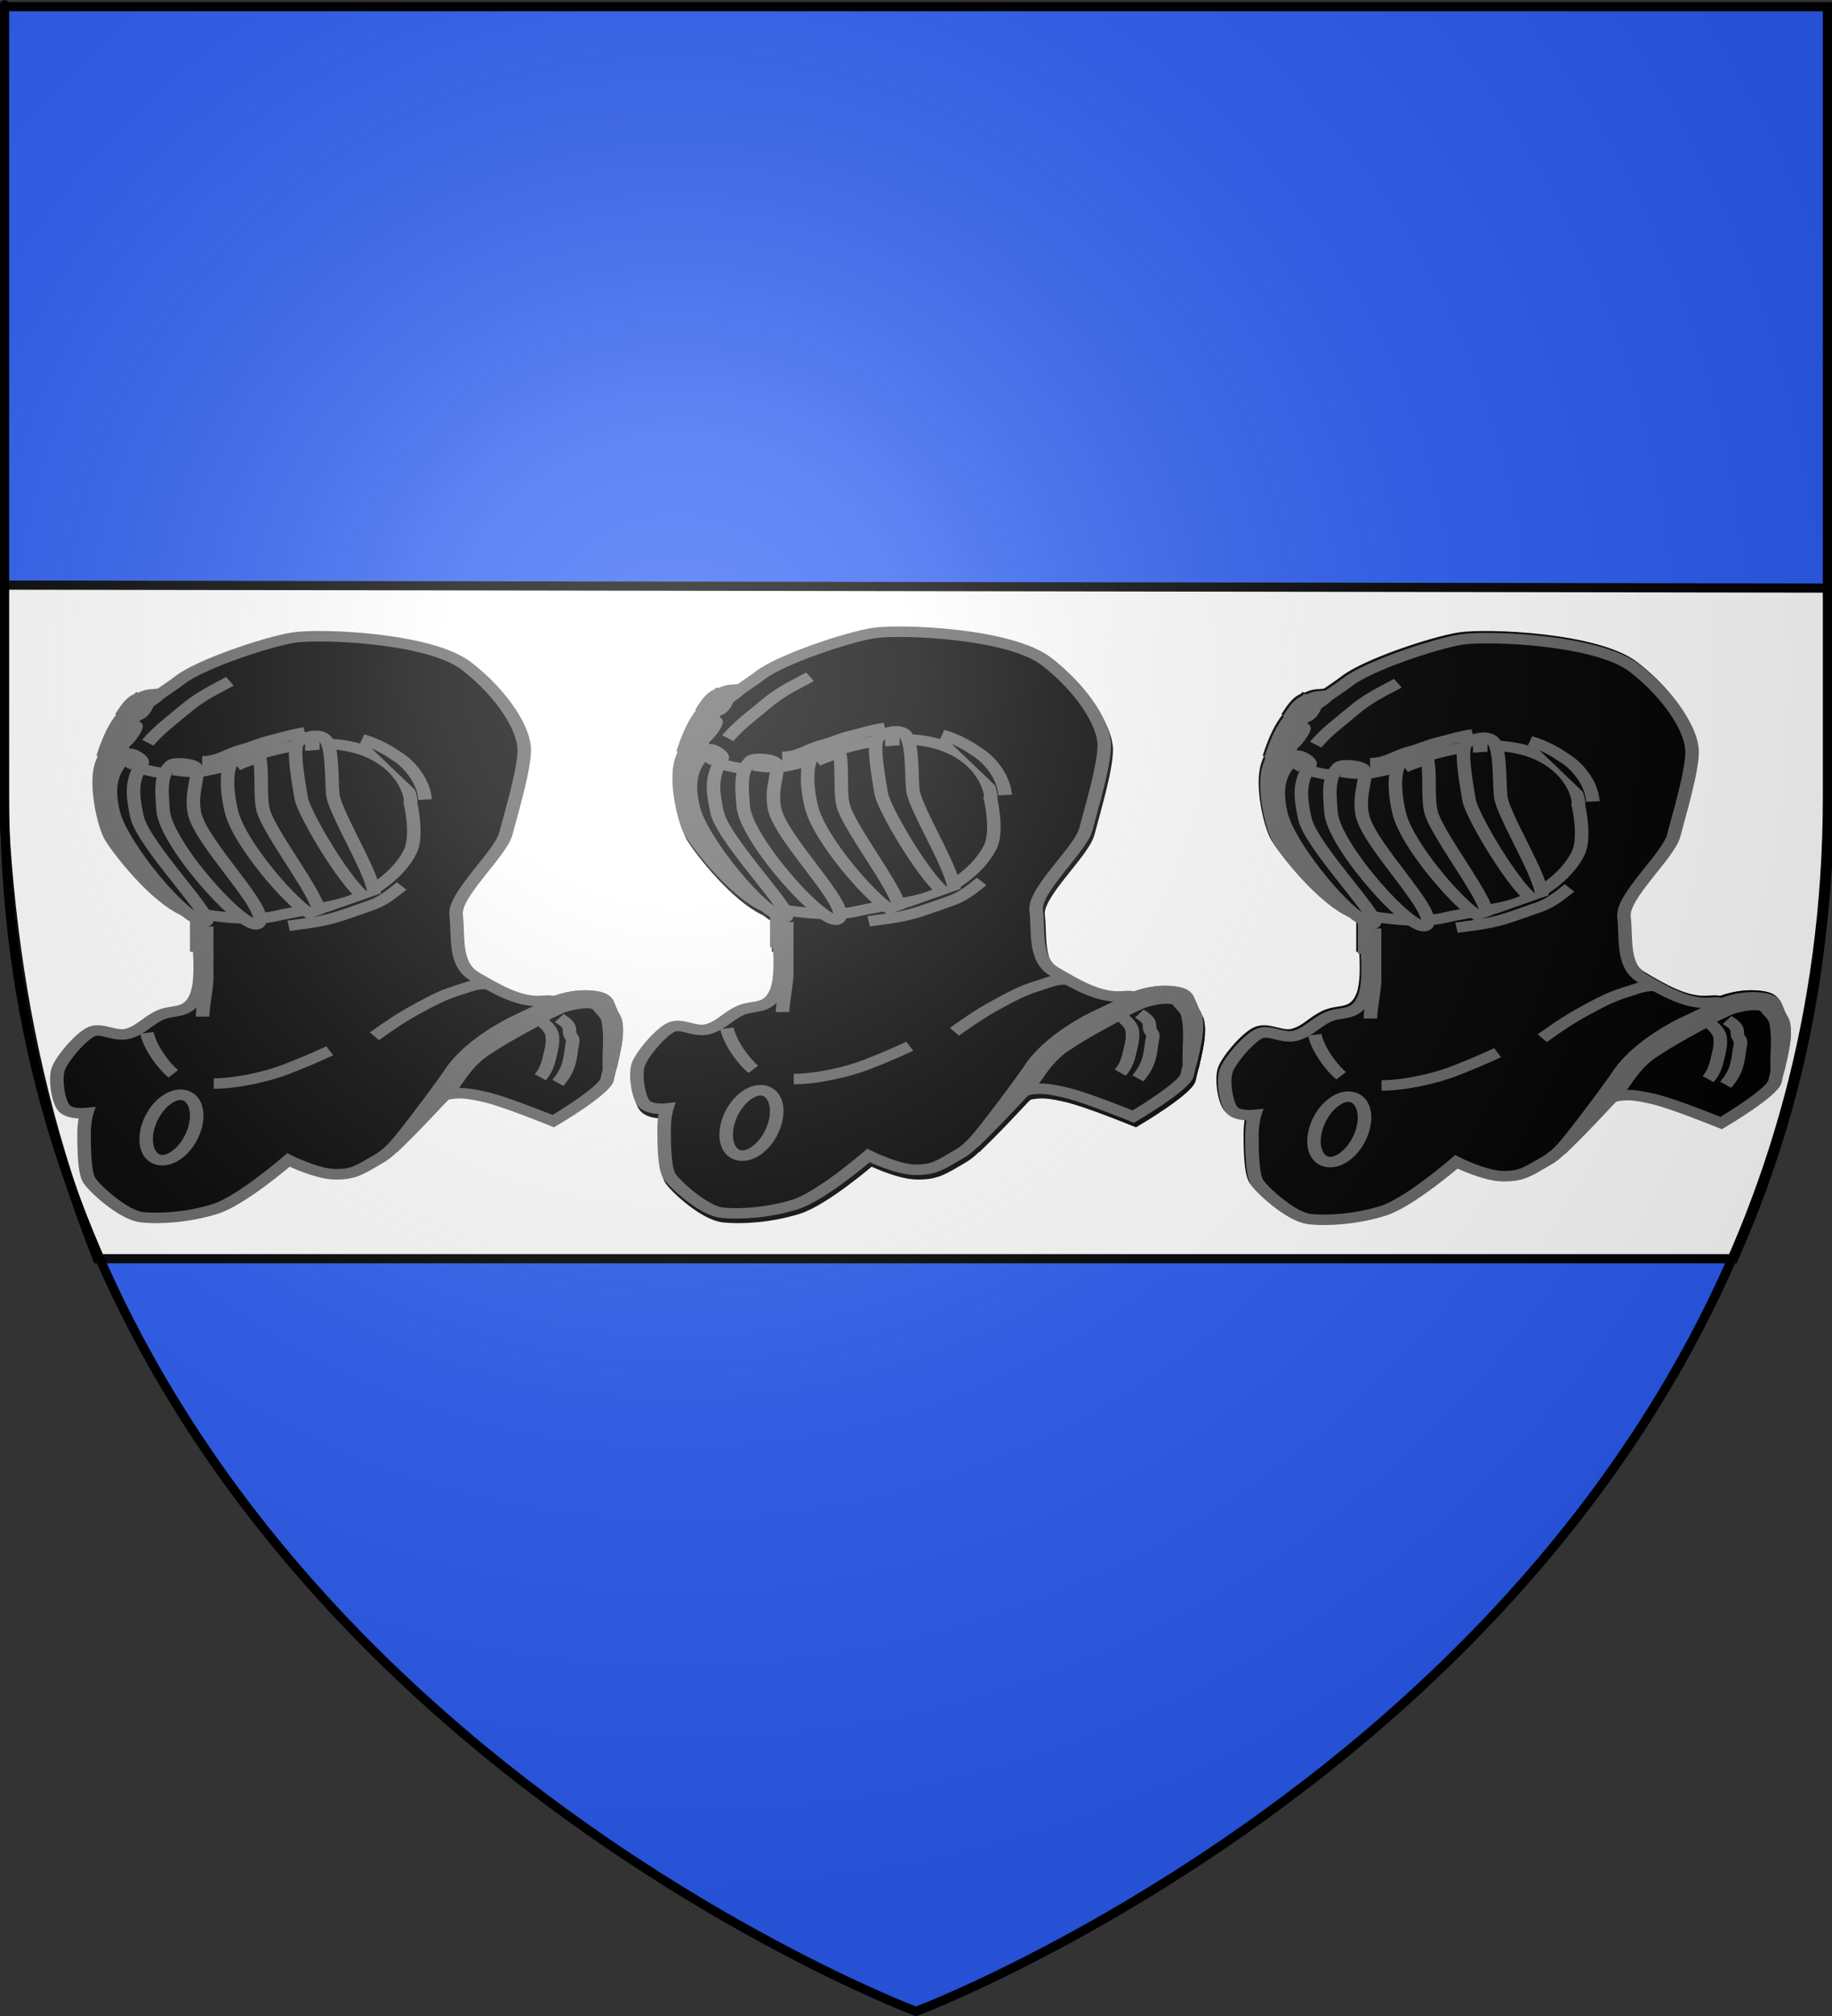 <?xml version="1.0" encoding="UTF-8" standalone="no"?>
<svg
   xmlns:dc="http://purl.org/dc/elements/1.1/"
   xmlns:cc="http://web.resource.org/cc/"
   xmlns:rdf="http://www.w3.org/1999/02/22-rdf-syntax-ns#"
   xmlns:svg="http://www.w3.org/2000/svg"
   xmlns="http://www.w3.org/2000/svg"
   xmlns:xlink="http://www.w3.org/1999/xlink"
   xmlns:sodipodi="http://sodipodi.sourceforge.net/DTD/sodipodi-0.dtd"
   xmlns:inkscape="http://www.inkscape.org/namespaces/inkscape"
   height="660"
   width="600"
   version="1.0"
   id="svg2"
   sodipodi:version="0.32"
   inkscape:version="0.45.1"
   sodipodi:docname="Blason famille Tollenare.svg"
   sodipodi:docbase="L:\Héraldique\Réalisations Perso\à charger"
   inkscape:export-filename="/Users/olivier/Desktop/Blason Rouge/Blason_Vide_3D.png"
   inkscape:export-xdpi="144"
   inkscape:export-ydpi="144"
   inkscape:output_extension="org.inkscape.output.svg.inkscape">
  <rect width="100%" height="100%" fill="#333333" stroke="none"/>
  <sodipodi:namedview
     inkscape:window-height="544"
     inkscape:window-width="800"
     inkscape:pageshadow="2"
     inkscape:pageopacity="0.0"
     guidetolerance="10.0"
     gridtolerance="10.0"
     objecttolerance="10.0"
     borderopacity="1.0"
     bordercolor="#666666"
     pagecolor="#ffffff"
     id="base"
     showgrid="false"
     height="660px"
     inkscape:zoom="0.52727273"
     inkscape:cx="300"
     inkscape:cy="330"
     inkscape:window-x="-4"
     inkscape:window-y="-4"
     inkscape:current-layer="g2558" />
  <desc
     id="desc4">Flag of Canton of Valais (Wallis)</desc>
  <defs
     id="defs6">
    <linearGradient
       id="linearGradient2893">
      <stop
         style="stop-color:white;stop-opacity:0.314;"
         offset="0"
         id="stop2895" />
      <stop
         id="stop2897"
         offset="0.19"
         style="stop-color:white;stop-opacity:0.251;" />
      <stop
         style="stop-color:#6b6b6b;stop-opacity:0.125;"
         offset="0.6"
         id="stop2901" />
      <stop
         style="stop-color:black;stop-opacity:0.125;"
         offset="1"
         id="stop2899" />
    </linearGradient>
    <linearGradient
       id="linearGradient2885">
      <stop
         id="stop2887"
         offset="0"
         style="stop-color:white;stop-opacity:1;" />
      <stop
         style="stop-color:white;stop-opacity:1;"
         offset="0.229"
         id="stop2891" />
      <stop
         id="stop2889"
         offset="1"
         style="stop-color:black;stop-opacity:1;" />
    </linearGradient>
    <linearGradient
       id="linearGradient2955">
      <stop
         id="stop2867"
         offset="0"
         style="stop-color:#fd0000;stop-opacity:1;" />
      <stop
         style="stop-color:#e77275;stop-opacity:0.659;"
         offset="0.5"
         id="stop2873" />
      <stop
         style="stop-color:black;stop-opacity:0.323;"
         offset="1"
         id="stop2959" />
    </linearGradient>
    <radialGradient
       inkscape:collect="always"
       xlink:href="#linearGradient2955"
       id="radialGradient2961"
       cx="225.524"
       cy="218.901"
       fx="225.524"
       fy="218.901"
       r="300"
       gradientTransform="matrix(-4.167939e-4,2.183,-1.884,-3.599562e-4,615.597,-289.121)"
       gradientUnits="userSpaceOnUse" />
    <polygon
       id="star"
       transform="scale(53,53)"
       points="0,-1 0.588,0.809 -0.951,-0.309 0.951,-0.309 -0.588,0.809 0,-1 " />
    <clipPath
       id="clip">
      <path
         d="M 0,-200 L 0,600 L 300,600 L 300,-200 L 0,-200 z "
         id="path10" />
    </clipPath>
    <radialGradient
       inkscape:collect="always"
       xlink:href="#linearGradient2955"
       id="radialGradient1911"
       gradientUnits="userSpaceOnUse"
       gradientTransform="matrix(-4.167939e-4,2.183,-1.884,-3.599562e-4,615.597,-289.121)"
       cx="225.524"
       cy="218.901"
       fx="225.524"
       fy="218.901"
       r="300" />
    <radialGradient
       inkscape:collect="always"
       xlink:href="#linearGradient2955"
       id="radialGradient2865"
       gradientUnits="userSpaceOnUse"
       gradientTransform="matrix(0,1.749,-1.593,-1.049767e-7,551.788,-191.29)"
       cx="225.524"
       cy="218.901"
       fx="225.524"
       fy="218.901"
       r="300" />
    <radialGradient
       inkscape:collect="always"
       xlink:href="#linearGradient2955"
       id="radialGradient2871"
       gradientUnits="userSpaceOnUse"
       gradientTransform="matrix(0,1.386,-1.323,-5.741131e-8,-158.082,-109.541)"
       cx="225.524"
       cy="218.901"
       fx="225.524"
       fy="218.901"
       r="300" />
    <radialGradient
       inkscape:collect="always"
       xlink:href="#linearGradient2893"
       id="radialGradient3163"
       gradientUnits="userSpaceOnUse"
       gradientTransform="matrix(1.353,0,0,1.349,-77.629,-85.747)"
       cx="221.445"
       cy="226.331"
       fx="221.445"
       fy="226.331"
       r="300" />
    <linearGradient
       id="linearGradient2569">
      <stop
         style="stop-color:white;stop-opacity:0.314"
         offset="0"
         id="stop2571" />
      <stop
         style="stop-color:white;stop-opacity:0.251"
         offset="0.19"
         id="stop2573" />
      <stop
         style="stop-color:#6b6b6b;stop-opacity:0.125"
         offset="0.6"
         id="stop2575" />
      <stop
         style="stop-color:black;stop-opacity:0.125"
         offset="1"
         id="stop2577" />
    </linearGradient>
    <linearGradient
       id="linearGradient2561">
      <stop
         style="stop-color:white;stop-opacity:1"
         offset="0"
         id="stop2563" />
      <stop
         style="stop-color:white;stop-opacity:1"
         offset="0.229"
         id="stop2565" />
      <stop
         style="stop-color:black;stop-opacity:1"
         offset="1"
         id="stop2567" />
    </linearGradient>
    <linearGradient
       id="linearGradient2553">
      <stop
         style="stop-color:#fd0000;stop-opacity:1"
         offset="0"
         id="stop2555" />
      <stop
         style="stop-color:#e77275;stop-opacity:0.659"
         offset="0.5"
         id="stop2557" />
      <stop
         style="stop-color:black;stop-opacity:0.323"
         offset="1"
         id="stop2559" />
    </linearGradient>
    <radialGradient
       cx="225.524"
       cy="218.901"
       r="300"
       fx="225.524"
       fy="218.901"
       id="radialGradient2551"
       xlink:href="#linearGradient2955"
       gradientUnits="userSpaceOnUse"
       gradientTransform="matrix(-4.167939e-4,2.183,-1.884,-3.599562e-4,615.597,-289.121)" />
    <polygon
       points="0,-1 0.588,0.809 -0.951,-0.309 0.951,-0.309 -0.588,0.809 0,-1 "
       transform="scale(53,53)"
       id="polygon2549" />
    <clipPath
       id="clipPath2545">
      <path
         d="M 0,-200 L 0,600 L 300,600 L 300,-200 L 0,-200 z "
         id="path2547" />
    </clipPath>
    <radialGradient
       cx="225.524"
       cy="218.901"
       r="300"
       fx="225.524"
       fy="218.901"
       id="radialGradient2543"
       xlink:href="#linearGradient2955"
       gradientUnits="userSpaceOnUse"
       gradientTransform="matrix(-4.167939e-4,2.183,-1.884,-3.599562e-4,615.597,-289.121)" />
    <radialGradient
       cx="225.524"
       cy="218.901"
       r="300"
       fx="225.524"
       fy="218.901"
       id="radialGradient2541"
       xlink:href="#linearGradient2955"
       gradientUnits="userSpaceOnUse"
       gradientTransform="matrix(0,1.749,-1.593,-1.049767e-7,551.788,-191.29)" />
    <radialGradient
       cx="225.524"
       cy="218.901"
       r="300"
       fx="225.524"
       fy="218.901"
       id="radialGradient2539"
       xlink:href="#linearGradient2955"
       gradientUnits="userSpaceOnUse"
       gradientTransform="matrix(0,1.386,-1.323,-5.741131e-8,-158.082,-109.541)" />
    <radialGradient
       gradientTransform="matrix(1.353,0,0,1.349,-77.629,-85.747)"
       gradientUnits="userSpaceOnUse"
       xlink:href="#linearGradient2893"
       id="radialGradient6984"
       fy="226.331"
       fx="221.445"
       r="300"
       cy="226.331"
       cx="221.445" />
    <radialGradient
       gradientTransform="matrix(0,1.386,-1.323,-5.741131e-8,-158.082,-109.541)"
       gradientUnits="userSpaceOnUse"
       xlink:href="#linearGradient2955"
       id="radialGradient6982"
       fy="218.901"
       fx="225.524"
       r="300"
       cy="218.901"
       cx="225.524" />
    <radialGradient
       gradientTransform="matrix(0,1.749,-1.593,-1.049767e-7,551.788,-191.29)"
       gradientUnits="userSpaceOnUse"
       xlink:href="#linearGradient2955"
       id="radialGradient6980"
       fy="218.901"
       fx="225.524"
       r="300"
       cy="218.901"
       cx="225.524" />
    <radialGradient
       gradientTransform="matrix(-4.167939e-4,2.183,-1.884,-3.599562e-4,615.597,-289.121)"
       gradientUnits="userSpaceOnUse"
       xlink:href="#linearGradient2955"
       id="radialGradient6978"
       fy="218.901"
       fx="225.524"
       r="300"
       cy="218.901"
       cx="225.524" />
    <clipPath
       id="clipPath6974">
      <path
         id="path6976"
         d="M 0,-200 L 0,600 L 300,600 L 300,-200 L 0,-200 z " />
    </clipPath>
    <polygon
       id="polygon6972"
       transform="scale(53,53)"
       points="0,-1 0.588,0.809 -0.951,-0.309 0.951,-0.309 -0.588,0.809 0,-1 " />
    <radialGradient
       gradientTransform="matrix(-4.167939e-4,2.183,-1.884,-3.599562e-4,615.597,-289.121)"
       gradientUnits="userSpaceOnUse"
       xlink:href="#linearGradient2955"
       id="radialGradient6970"
       fy="218.901"
       fx="225.524"
       r="300"
       cy="218.901"
       cx="225.524" />
    <linearGradient
       id="linearGradient6962">
      <stop
         id="stop6964"
         offset="0"
         style="stop-color:#fd0000;stop-opacity:1" />
      <stop
         id="stop6966"
         offset="0.5"
         style="stop-color:#e77275;stop-opacity:0.659" />
      <stop
         id="stop6968"
         offset="1"
         style="stop-color:black;stop-opacity:0.323" />
    </linearGradient>
    <linearGradient
       id="linearGradient6954">
      <stop
         id="stop6956"
         offset="0"
         style="stop-color:white;stop-opacity:1" />
      <stop
         id="stop6958"
         offset="0.229"
         style="stop-color:white;stop-opacity:1" />
      <stop
         id="stop6960"
         offset="1"
         style="stop-color:black;stop-opacity:1" />
    </linearGradient>
    <linearGradient
       id="linearGradient6944">
      <stop
         id="stop6946"
         offset="0"
         style="stop-color:white;stop-opacity:0.314" />
      <stop
         id="stop6948"
         offset="0.19"
         style="stop-color:white;stop-opacity:0.251" />
      <stop
         id="stop6950"
         offset="0.6"
         style="stop-color:#6b6b6b;stop-opacity:0.125" />
      <stop
         id="stop6952"
         offset="1"
         style="stop-color:black;stop-opacity:0.125" />
    </linearGradient>
    <radialGradient
       r="82.882"
       fy="97.379"
       fx="84.352"
       cy="97.379"
       cx="84.352"
       gradientTransform="matrix(1,0,0,1.51,0,-49.669)"
       gradientUnits="userSpaceOnUse"
       id="radialGradient6160"
       xlink:href="#linearGradient6111"
       inkscape:collect="always" />
    <linearGradient
       id="linearGradient6111">
      <stop
         id="stop6113"
         offset="0"
         style="stop-color:#a1a1a1;stop-opacity:1;" />
      <stop
         id="stop6115"
         offset="1"
         style="stop-color:gray;stop-opacity:1;" />
    </linearGradient>
    <radialGradient
       inkscape:collect="always"
       xlink:href="#linearGradient6111"
       id="radialGradient2492"
       gradientUnits="userSpaceOnUse"
       gradientTransform="matrix(1,0,0,1.51,0,-49.669)"
       cx="84.352"
       cy="97.379"
       fx="84.352"
       fy="97.379"
       r="82.882" />
  </defs>
  <g
     inkscape:groupmode="layer"
     id="layer3"
     inkscape:label="Fond écu"
     style="display:inline"
     sodipodi:insensitive="true">
    <path
       id="path2855"
       style="fill:#2b5df2;fill-opacity:1;fill-rule:evenodd;stroke:none;stroke-width:1px;stroke-linecap:butt;stroke-linejoin:miter;stroke-opacity:1"
       d="M 300,658.5 C 300,658.5 598.5,546.18 598.5,260.728 C 598.5,-24.723 598.5,2.176 598.5,2.176 L 1.5,2.176 L 1.5,260.728 C 1.5,546.18 300,658.5 300,658.5 z "
       sodipodi:nodetypes="cccccc" />
    <g
       id="g6986"
       style="display:inline">
      <g
         id="g7979">
        <path
           id="path6989"
           style="fill:#ffffff;fill-opacity:1;fill-rule:evenodd;stroke:#000000;stroke-width:3;stroke-linecap:butt;stroke-linejoin:miter;stroke-miterlimit:4;stroke-dasharray:none;stroke-opacity:1"
           d="M 1.5,191.552 C -2.296,268.717 3.118,339.422 31.892,412.084 L 567.771,412.084 C 600.87,337.335 601.617,271.927 598.5,192.531 L 1.5,191.552 z "
           sodipodi:nodetypes="ccccc" />
        <rect
           id="rect7092"
           style="fill:none;fill-opacity:1;fill-rule:nonzero;stroke:none;stroke-width:6.203;stroke-linecap:round;stroke-linejoin:round;stroke-miterlimit:4;stroke-dasharray:none;stroke-opacity:1"
           y="-7.1054274e-015"
           x="0"
           height="660"
           width="600" />
      </g>
    </g>
  </g>
  <g
     inkscape:groupmode="layer"
     id="layer4"
     inkscape:label="Meubles"
     sodipodi:insensitive="true">
    <g
       id="g3645"
       inkscape:label="Calque 1"
       transform="translate(-117.596,-235.493)">
      <g
         transform="translate(109.318,303.367)"
         id="g7133"
         sodipodi:insensitive="true" />
    </g>
    <g
       id="g2558">
      <g
         id="g3752">
        <g
           id="g2398"
           inkscape:label="Calque 1"
           transform="matrix(0.253,0,0,0.196,207.13,199.614)">
          <g
             transform="matrix(3.897,0,0,3.897,-109.548,94.165)"
             id="g6128"
             style="display:inline">
            <path
               sodipodi:nodetypes="csssssssssssssss"
               style="opacity:1;fill:none;fill-rule:evenodd;stroke:#000000;stroke-width:13.479;stroke-linecap:butt;stroke-linejoin:miter;stroke-opacity:1;display:inline"
               d="M 76.516,109.515 C 86.856,111.583 95.128,111.583 98.575,111.583 C 102.021,111.583 110.293,110.204 116.497,108.136 C 122.701,106.068 130.284,106.757 135.109,101.932 C 139.935,97.107 146.828,92.971 148.896,87.456 C 150.964,81.941 151.653,81.252 152.343,76.427 C 153.032,71.601 151.653,57.125 150.275,50.921 C 148.896,44.717 142.003,34.377 136.488,32.309 C 130.973,30.241 122.012,28.863 117.876,28.863 C 113.74,28.863 104.089,32.309 98.575,34.377 C 93.06,36.445 90.303,39.203 87.545,40.581 C 84.788,41.96 83.409,43.339 79.963,43.339 C 76.516,43.339 68.244,43.339 64.108,40.581 C 59.972,37.824 57.215,39.203 56.525,33.688 C 55.836,28.173 55.147,27.484 56.525,24.037 C 57.904,20.591 59.972,17.833 62.04,15.076"
               id="path5195" />
            <g
               id="g3826"
               style="stroke:#000000;stroke-width:4.493;stroke-opacity:1"
               transform="translate(28.263,14.476)">
              <path
                 id="path3142"
                 d="M 38.237,8.184 L 23.127,15.982 L 18.74,24.269 L 16.303,32.555 L 16.79,42.791 L 26.052,62.776 L 36.288,79.836 L 56.76,101.283 L 122.076,95.921 C 122.076,95.921 129.875,53.027 129.387,49.615 C 128.9,46.203 100.629,0.385 100.629,0.385 L 58.222,7.209 L 38.237,8.184 z "
                 style="fill:#000000;fill-rule:evenodd;stroke:#000000;stroke-width:4.493;stroke-linecap:butt;stroke-linejoin:miter;stroke-opacity:1;display:inline" />
              <path
                 style="opacity:1;fill:url(#radialGradient6160);fill-opacity:1;fill-rule:evenodd;stroke:#000000;stroke-width:4.493;stroke-linecap:butt;stroke-linejoin:miter;stroke-opacity:1"
                 d="M 48.44,108.005 L 48.44,91.385 C 48.44,91.385 64.596,95.643 74.719,92.636 C 86.222,89.217 93.287,89.403 101.025,85.324 C 105.851,82.781 115.282,75.565 119.345,65.072 C 121.999,58.217 119.442,44.256 119.442,44.256 C 119.941,43.522 118.668,30.172 106.192,22.846 C 97.605,17.804 82.106,15.398 58.185,28.484 C 50.046,30.787 40.361,34.448 27.406,28.32 C 20.493,20.284 25.275,16.63 26.366,10.049 C 31.372,0.48 38.12,-3.747 42.821,-8.467 C 49.743,-15.418 71.939,-24.954 80.643,-26.704 C 89.346,-28.453 125.901,-26.704 138.086,-14.457 C 150.27,-2.211 157.233,12.659 157.233,21.407 C 157.233,30.154 152.881,48.523 151.141,57.27 C 149.4,66.018 133.734,83.512 134.604,92.26 C 135.475,101.007 133.734,113.253 140.697,118.502 C 147.659,123.75 155.492,129.873 163.326,128.998 C 171.159,128.124 164.196,131.623 155.492,136.871 C 146.789,142.119 137.215,150.867 132.863,159.614 C 128.512,168.361 116.327,191.104 109.364,196.353 C 102.401,201.601 100.661,203.35 94.568,203.35 C 88.476,203.35 78.902,197.227 78.902,197.227 C 78.902,197.227 63.236,214.722 54.533,218.221 C 45.829,221.72 36.255,222.594 30.163,221.72 C 24.07,220.845 14.497,209.474 12.756,205.975 C 11.015,202.476 11.015,191.104 11.015,185.856 C 11.015,180.607 11.886,177.109 11.886,177.109 C 11.886,177.109 5.793,177.983 4.053,174.484 C 2.312,170.985 1.442,163.113 2.312,158.739 C 3.182,154.366 10.145,143.869 13.626,142.119 C 17.108,140.37 21.459,144.743 25.811,142.994 C 30.163,141.245 31.904,137.746 36.255,135.121 C 40.607,132.497 45.829,135.121 48.44,126.374 C 51.051,117.627 48.44,95.759 48.44,95.759 L 48.44,108.005 z "
                 id="path3631"
                 sodipodi:nodetypes="ccssscscccsssssssssssscsssscsssssscc" />
              <path
                 style="fill:#808080;fill-rule:evenodd;stroke:#000000;stroke-width:4.493;stroke-linecap:butt;stroke-linejoin:miter;stroke-opacity:1"
                 d="M 91.032,16.715 C 93.655,19.954 93.115,33.602 93.642,40.454 C 94.332,49.415 111.118,82.625 106.563,85.429 C 102.157,88.14 84.065,49.556 83.126,42.001 C 82.329,35.595 79.938,19.615 82.292,17.736 C 84.986,15.585 89.075,14.299 91.032,16.715 z "
                 id="path3633"
                 sodipodi:nodetypes="csssss" />
              <path
                 style="fill:#808080;fill-rule:evenodd;stroke:#000000;stroke-width:4.493;stroke-linecap:butt;stroke-linejoin:miter;stroke-opacity:1"
                 d="M 68.305,22.699 C 70.883,24.628 69.048,40.602 70.55,47.431 C 72.938,58.295 91.913,88.701 88.64,92.322 C 85.573,95.715 63.255,64.046 60.033,48.205 C 58.583,41.077 57.915,31.179 59.976,26.752 C 61.521,23.432 66.258,21.168 68.305,22.699 z "
                 id="path3635"
                 sodipodi:nodetypes="csssss" />
              <path
                 style="fill:#808080;fill-rule:evenodd;stroke:#000000;stroke-width:4.493;stroke-linecap:butt;stroke-linejoin:miter;stroke-opacity:1"
                 d="M 39.87,27.928 C 40.962,26.563 47.572,27.262 48.219,29.118 C 49.457,32.673 46.359,39.256 47.633,48.205 C 49.509,61.377 73.165,90.438 68.994,95.769 C 65.16,100.669 38.297,62.343 37.285,47.515 C 36.509,36.14 36.791,31.777 39.87,27.928 z "
                 id="path3637"
                 sodipodi:nodetypes="csssss" />
              <path
                 style="fill:#808080;fill-rule:evenodd;stroke:#000000;stroke-width:4.493;stroke-linecap:butt;stroke-linejoin:miter;stroke-opacity:1"
                 d="M 31.77,2.536 C 23.515,0.819 19.113,17.329 17.294,24.422 C 26.013,12.501 23.483,10.421 28.496,6.672 C 28.496,6.672 30.392,6.672 31.77,2.536 z "
                 id="path3639"
                 sodipodi:nodetypes="cccc" />
              <path
                 style="fill:#808080;fill-rule:evenodd;stroke:#000000;stroke-width:4.493;stroke-linecap:butt;stroke-linejoin:miter;stroke-opacity:1"
                 d="M 35.906,-2.634 C 31.081,-2.117 32.596,-2.299 28.841,-0.566 C 26.6,0.468 24.877,4.087 23.326,7.189 C 27.962,1.897 31.258,1.252 33.321,0.296 C 34.571,-0.437 35.217,-1.255 35.906,-2.634 z "
                 id="path3641"
                 sodipodi:nodetypes="csccc" />
              <path
                 sodipodi:nodetypes="csssscs"
                 id="path3647"
                 d="M 27.979,11.166 C 21.586,14.222 18.866,19.803 16.822,27.61 C 14.505,36.459 17.712,54.312 20.052,59.234 C 23.056,65.555 34.958,85.139 44.739,90.588 C 47.662,92.217 18.609,40.655 19.471,36.002 C 21.108,27.169 21.221,22.436 24.568,18.275 C 26.418,16.413 29.257,10.554 27.979,11.166 z "
                 style="fill:#808080;fill-rule:evenodd;stroke:#000000;stroke-width:4.493;stroke-linecap:butt;stroke-linejoin:miter;stroke-opacity:1;display:inline" />
              <path
                 style="fill:#808080;fill-rule:evenodd;stroke:#000000;stroke-width:4.493;stroke-linecap:butt;stroke-linejoin:miter;stroke-opacity:1;display:inline"
                 d="M 25.798,23.35 C 26.779,22.239 30.907,25.534 30.281,27.005 C 27.269,34.084 26.561,38.171 28.609,50.13 C 30.73,62.514 56.161,95.581 51.072,95.079 C 43.777,94.36 23.312,62.01 20.682,48.086 C 18.161,34.738 21.181,28.58 25.798,23.35 z "
                 id="path3649"
                 sodipodi:nodetypes="csssss" />
              <path
                 sodipodi:nodetypes="csc"
                 style="fill:#808080;fill-rule:evenodd;stroke:#000000;stroke-width:4.493;stroke-linecap:butt;stroke-linejoin:miter;stroke-opacity:1"
                 d="M 51.761,97.147 C 51.761,107.487 51.761,115.07 51.761,119.206 C 51.761,123.342 50.382,131.614 50.382,135.75"
                 id="path3651" />
              <path
                 style="fill:#808080;fill-rule:evenodd;stroke:#000000;stroke-width:4.493;stroke-linecap:butt;stroke-linejoin:miter;stroke-opacity:1"
                 d="M 176.79,126.721 C 171.117,126.919 166.884,129.533 166.884,129.533 L 166.634,129.596 C 166.01,130.813 161.119,133.475 155.478,136.877 C 146.774,142.125 137.204,150.88 132.853,159.627 C 131.571,162.202 129.565,166.023 127.259,170.221 L 128.978,170.221 C 134.492,167.463 139.307,168.696 144.821,170.395 C 151.409,172.425 166.884,180.564 166.884,180.564 C 166.884,180.564 184.101,167.452 184.79,162.627 C 185.479,157.802 189.641,141.267 186.884,135.752 C 184.127,130.237 186.183,127.473 179.29,126.783 C 178.428,126.697 177.601,126.692 176.79,126.721 z "
                 id="path3653"
                 sodipodi:nodetypes="cccssccscsssc" />
              <path
                 style="fill:#808080;fill-rule:evenodd;stroke:#000000;stroke-width:4.493;stroke-linecap:butt;stroke-linejoin:miter;stroke-opacity:1"
                 d="M 176.79,126.721 C 173.227,126.863 169.588,127.919 166.571,129.721 C 163.578,132.007 159.694,134.163 156.282,136.393 C 147.328,141.804 139.125,148.933 133.728,157.988 C 131.595,162.077 118.054,185.934 113.367,192.399 C 123.623,179.732 130.007,169.807 131.224,169.021 C 132.774,167.337 133.627,164.995 134.854,163.027 C 137.409,158.112 140.429,153.299 144.858,149.852 C 150.188,145.276 155.961,141.257 161.736,137.281 C 165.127,134.296 166.936,133.726 168.624,132.532 C 170.829,131.008 179.409,128.346 181.755,131.184 C 182.809,133.327 184.923,134.894 185.178,138.099 C 186.178,144.514 185.285,151.013 185.496,157.458 C 185.875,158.27 186.127,154.723 186.431,153.75 C 187.283,148.284 188.469,142.648 187.384,137.135 C 186.3,134.639 185.496,132.038 184.638,129.458 C 182.397,126.812 179.475,126.751 176.79,126.721 z "
                 id="path3655"
                 sodipodi:nodetypes="ccccccccccccccccc" />
              <path
                 style="fill:#808080;fill-rule:evenodd;stroke:#000000;stroke-width:4.493;stroke-linecap:butt;stroke-linejoin:miter;stroke-opacity:1"
                 d="M 31.901,142.715 C 32.876,149.052 37.75,157.338 40.675,160.263"
                 id="path3657" />
              <path
                 sodipodi:nodetypes="csc"
                 style="fill:#808080;fill-rule:evenodd;stroke:#000000;stroke-width:4.493;stroke-linecap:butt;stroke-linejoin:miter;stroke-opacity:1"
                 d="M 54.086,164.448 C 61.885,164.448 72.156,161.321 78.005,158.396 C 83.854,155.472 87.754,153.32 92.628,150.396"
                 id="path3659" />
              <path
                 style="fill:#808080;fill-rule:evenodd;stroke:#000000;stroke-width:4.493;stroke-linecap:butt;stroke-linejoin:miter;stroke-opacity:1"
                 d="M 107.453,144.177 C 113.302,138.816 116.714,135.891 121.588,132.479 C 126.463,129.067 129.875,126.63 134.749,124.68 C 139.623,122.73 140.598,121.755 144.985,121.755"
                 id="path3661" />
              <path
                 style="fill:#808080;fill-rule:evenodd;stroke:#000000;stroke-width:4.493;stroke-linecap:butt;stroke-linejoin:miter;stroke-opacity:1"
                 d="M 168.869,136.378 C 171.794,138.816 172.281,139.79 172.281,142.228 C 172.281,144.665 173.744,144.177 173.256,147.102 C 172.769,150.026 172.769,152.951 171.794,156.851 C 170.819,160.75 168.382,164.162 168.382,164.162"
                 id="path3663"
                 sodipodi:nodetypes="csssc" />
              <path
                 style="fill:#808080;fill-rule:evenodd;stroke:#000000;stroke-width:4.493;stroke-linecap:butt;stroke-linejoin:miter;stroke-opacity:1"
                 d="M 162.533,161.725 C 164.97,158.313 165.457,153.926 165.945,151.489 C 166.432,149.052 166.92,145.64 166.432,143.202 C 165.945,140.765 163.508,138.328 163.508,138.328"
                 id="path3665" />
              <path
                 transform="matrix(0.956,0.292,-0.292,0.956,139.98,146.173)"
                 d="M -77.205 64.708 A 7.583 14.476 0 1 1  -92.371,64.708 A 7.583 14.476 0 1 1  -77.205 64.708 z"
                 sodipodi:ry="14.476012"
                 sodipodi:rx="7.5826731"
                 sodipodi:cy="64.70797"
                 sodipodi:cx="-84.788071"
                 id="path3824"
                 style="opacity:1;fill:#808080;fill-opacity:1;fill-rule:nonzero;stroke:#000000;stroke-width:4.493;stroke-miterlimit:4;stroke-dasharray:none;stroke-opacity:1"
                 sodipodi:type="arc" />
            </g>
            <path
               style="fill:none;fill-rule:evenodd;stroke:#000000;stroke-width:4.493px;stroke-linecap:butt;stroke-linejoin:miter;stroke-opacity:1"
               d="M 68.933,44.533 C 74.103,45.567 74.793,45.222 74.793,45.222"
               id="path5203"
               sodipodi:nodetypes="cc" />
            <path
               style="fill:none;fill-rule:evenodd;stroke:#000000;stroke-width:4.493px;stroke-linecap:butt;stroke-linejoin:miter;stroke-opacity:1"
               d="M 89.958,42.649 C 91.681,41.615 92.371,41.271 95.473,39.892"
               id="path5205" />
            <path
               style="fill:none;fill-rule:evenodd;stroke:#000000;stroke-width:4.493px;stroke-linecap:butt;stroke-linejoin:miter;stroke-opacity:1"
               d="M 112.706,34.033 C 114.774,34.033 114.774,33.688 117.531,33.688"
               id="path5207" />
            <path
               style="fill:none;fill-rule:evenodd;stroke:#000000;stroke-width:4.493px;stroke-linecap:butt;stroke-linejoin:miter;stroke-opacity:1"
               d="M 53.483,40.177 C 54.008,41.25 54.68,41.556 56.059,42.59"
               id="path5209"
               sodipodi:nodetypes="cc" />
            <path
               sodipodi:nodetypes="cc"
               style="fill:none;fill-rule:evenodd;stroke:#000000;stroke-width:4.493px;stroke-linecap:butt;stroke-linejoin:miter;stroke-opacity:1"
               d="M 54.802,26.795 C 54.457,28.518 53.759,28.535 53.415,30.603"
               id="path5211" />
            <path
               style="fill:none;fill-rule:evenodd;stroke:#000000;stroke-width:4.493px;stroke-linecap:butt;stroke-linejoin:miter;stroke-opacity:1"
               d="M 131.607,31.373 C 136.969,33.322 140.928,36.665 143.793,39.171 C 147.692,42.583 152.079,49.408 152.566,57.206"
               id="path5216"
               sodipodi:nodetypes="csc" />
            <path
               style="fill:none;fill-rule:evenodd;stroke:#000000;stroke-width:4.493px;stroke-linecap:butt;stroke-linejoin:miter;stroke-opacity:1"
               d="M 107.235,111.311 C 112.597,110.337 116.496,109.849 120.883,108.387 C 125.27,106.925 130.145,104.487 134.531,102.538 C 138.918,100.588 141.843,97.176 144.768,94.251"
               id="path5218" />
            <path
               style="fill:none;fill-rule:evenodd;stroke:#000000;stroke-width:4.493px;stroke-linecap:butt;stroke-linejoin:miter;stroke-opacity:1"
               d="M 60.442,32.835 C 64.341,26.986 67.67,24.061 72.14,19.187 C 77.286,13.575 79.939,11.851 87.738,6.513"
               id="path5222"
               sodipodi:nodetypes="csc" />
            <path
               style="fill:none;fill-rule:evenodd;stroke:#000000;stroke-width:4.493px;stroke-linecap:butt;stroke-linejoin:miter;stroke-opacity:1"
               d="M 78.515,40.818 C 84.029,40.818 87.131,37.371 91.267,35.992 C 95.403,34.614 96.876,33.319 101.263,31.856 C 106.433,30.133 109.19,29.099 112.637,28.41"
               id="path5224"
               sodipodi:nodetypes="cssc" />
          </g>
        </g>
        <g
           id="g2430"
           inkscape:label="Calque 1"
           transform="matrix(0.253,0,0,0.196,398.492,199.614)">
          <g
             transform="matrix(3.897,0,0,3.897,-109.548,94.165)"
             id="g2432"
             style="display:inline">
            <path
               sodipodi:nodetypes="csssssssssssssss"
               style="opacity:1;fill:none;fill-rule:evenodd;stroke:#000000;stroke-width:13.479;stroke-linecap:butt;stroke-linejoin:miter;stroke-opacity:1;display:inline"
               d="M 76.516,109.515 C 86.856,111.583 95.128,111.583 98.575,111.583 C 102.021,111.583 110.293,110.204 116.497,108.136 C 122.701,106.068 130.284,106.757 135.109,101.932 C 139.935,97.107 146.828,92.971 148.896,87.456 C 150.964,81.941 151.653,81.252 152.343,76.427 C 153.032,71.601 151.653,57.125 150.275,50.921 C 148.896,44.717 142.003,34.377 136.488,32.309 C 130.973,30.241 122.012,28.863 117.876,28.863 C 113.74,28.863 104.089,32.309 98.575,34.377 C 93.06,36.445 90.303,39.203 87.545,40.581 C 84.788,41.96 83.409,43.339 79.963,43.339 C 76.516,43.339 68.244,43.339 64.108,40.581 C 59.972,37.824 57.215,39.203 56.525,33.688 C 55.836,28.173 55.147,27.484 56.525,24.037 C 57.904,20.591 59.972,17.833 62.04,15.076"
               id="path2434" />
            <g
               id="g2436"
               style="stroke:#000000;stroke-width:4.493;stroke-opacity:1"
               transform="translate(28.263,14.476)">
              <path
                 id="path2438"
                 d="M 38.237,8.184 L 23.127,15.982 L 18.74,24.269 L 16.303,32.555 L 16.79,42.791 L 26.052,62.776 L 36.288,79.836 L 56.76,101.283 L 122.076,95.921 C 122.076,95.921 129.875,53.027 129.387,49.615 C 128.9,46.203 100.629,0.385 100.629,0.385 L 58.222,7.209 L 38.237,8.184 z "
                 style="fill:#000000;fill-rule:evenodd;stroke:#000000;stroke-width:4.493;stroke-linecap:butt;stroke-linejoin:miter;stroke-opacity:1;display:inline" />
              <path
                 style="opacity:1;fill:url(#radialGradient2492);fill-opacity:1;fill-rule:evenodd;stroke:#000000;stroke-width:4.493;stroke-linecap:butt;stroke-linejoin:miter;stroke-opacity:1"
                 d="M 48.44,108.005 L 48.44,91.385 C 48.44,91.385 64.596,95.643 74.719,92.636 C 86.222,89.217 93.287,89.403 101.025,85.324 C 105.851,82.781 115.282,75.565 119.345,65.072 C 121.999,58.217 119.442,44.256 119.442,44.256 C 119.941,43.522 118.668,30.172 106.192,22.846 C 97.605,17.804 82.106,15.398 58.185,28.484 C 50.046,30.787 40.361,34.448 27.406,28.32 C 20.493,20.284 25.275,16.63 26.366,10.049 C 31.372,0.48 38.12,-3.747 42.821,-8.467 C 49.743,-15.418 71.939,-24.954 80.643,-26.704 C 89.346,-28.453 125.901,-26.704 138.086,-14.457 C 150.27,-2.211 157.233,12.659 157.233,21.407 C 157.233,30.154 152.881,48.523 151.141,57.27 C 149.4,66.018 133.734,83.512 134.604,92.26 C 135.475,101.007 133.734,113.253 140.697,118.502 C 147.659,123.75 155.492,129.873 163.326,128.998 C 171.159,128.124 164.196,131.623 155.492,136.871 C 146.789,142.119 137.215,150.867 132.863,159.614 C 128.512,168.361 116.327,191.104 109.364,196.353 C 102.401,201.601 100.661,203.35 94.568,203.35 C 88.476,203.35 78.902,197.227 78.902,197.227 C 78.902,197.227 63.236,214.722 54.533,218.221 C 45.829,221.72 36.255,222.594 30.163,221.72 C 24.07,220.845 14.497,209.474 12.756,205.975 C 11.015,202.476 11.015,191.104 11.015,185.856 C 11.015,180.607 11.886,177.109 11.886,177.109 C 11.886,177.109 5.793,177.983 4.053,174.484 C 2.312,170.985 1.442,163.113 2.312,158.739 C 3.182,154.366 10.145,143.869 13.626,142.119 C 17.108,140.37 21.459,144.743 25.811,142.994 C 30.163,141.245 31.904,137.746 36.255,135.121 C 40.607,132.497 45.829,135.121 48.44,126.374 C 51.051,117.627 48.44,95.759 48.44,95.759 L 48.44,108.005 z "
                 id="path2440"
                 sodipodi:nodetypes="ccssscscccsssssssssssscsssscsssssscc" />
              <path
                 style="fill:#808080;fill-rule:evenodd;stroke:#000000;stroke-width:4.493;stroke-linecap:butt;stroke-linejoin:miter;stroke-opacity:1"
                 d="M 91.032,16.715 C 93.655,19.954 93.115,33.602 93.642,40.454 C 94.332,49.415 111.118,82.625 106.563,85.429 C 102.157,88.14 84.065,49.556 83.126,42.001 C 82.329,35.595 79.938,19.615 82.292,17.736 C 84.986,15.585 89.075,14.299 91.032,16.715 z "
                 id="path2442"
                 sodipodi:nodetypes="csssss" />
              <path
                 style="fill:#808080;fill-rule:evenodd;stroke:#000000;stroke-width:4.493;stroke-linecap:butt;stroke-linejoin:miter;stroke-opacity:1"
                 d="M 68.305,22.699 C 70.883,24.628 69.048,40.602 70.55,47.431 C 72.938,58.295 91.913,88.701 88.64,92.322 C 85.573,95.715 63.255,64.046 60.033,48.205 C 58.583,41.077 57.915,31.179 59.976,26.752 C 61.521,23.432 66.258,21.168 68.305,22.699 z "
                 id="path2444"
                 sodipodi:nodetypes="csssss" />
              <path
                 style="fill:#808080;fill-rule:evenodd;stroke:#000000;stroke-width:4.493;stroke-linecap:butt;stroke-linejoin:miter;stroke-opacity:1"
                 d="M 39.87,27.928 C 40.962,26.563 47.572,27.262 48.219,29.118 C 49.457,32.673 46.359,39.256 47.633,48.205 C 49.509,61.377 73.165,90.438 68.994,95.769 C 65.16,100.669 38.297,62.343 37.285,47.515 C 36.509,36.14 36.791,31.777 39.87,27.928 z "
                 id="path2446"
                 sodipodi:nodetypes="csssss" />
              <path
                 style="fill:#808080;fill-rule:evenodd;stroke:#000000;stroke-width:4.493;stroke-linecap:butt;stroke-linejoin:miter;stroke-opacity:1"
                 d="M 31.77,2.536 C 23.515,0.819 19.113,17.329 17.294,24.422 C 26.013,12.501 23.483,10.421 28.496,6.672 C 28.496,6.672 30.392,6.672 31.77,2.536 z "
                 id="path2448"
                 sodipodi:nodetypes="cccc" />
              <path
                 style="fill:#808080;fill-rule:evenodd;stroke:#000000;stroke-width:4.493;stroke-linecap:butt;stroke-linejoin:miter;stroke-opacity:1"
                 d="M 35.906,-2.634 C 31.081,-2.117 32.596,-2.299 28.841,-0.566 C 26.6,0.468 24.877,4.087 23.326,7.189 C 27.962,1.897 31.258,1.252 33.321,0.296 C 34.571,-0.437 35.217,-1.255 35.906,-2.634 z "
                 id="path2450"
                 sodipodi:nodetypes="csccc" />
              <path
                 sodipodi:nodetypes="csssscs"
                 id="path2452"
                 d="M 27.979,11.166 C 21.586,14.222 18.866,19.803 16.822,27.61 C 14.505,36.459 17.712,54.312 20.052,59.234 C 23.056,65.555 34.958,85.139 44.739,90.588 C 47.662,92.217 18.609,40.655 19.471,36.002 C 21.108,27.169 21.221,22.436 24.568,18.275 C 26.418,16.413 29.257,10.554 27.979,11.166 z "
                 style="fill:#808080;fill-rule:evenodd;stroke:#000000;stroke-width:4.493;stroke-linecap:butt;stroke-linejoin:miter;stroke-opacity:1;display:inline" />
              <path
                 style="fill:#808080;fill-rule:evenodd;stroke:#000000;stroke-width:4.493;stroke-linecap:butt;stroke-linejoin:miter;stroke-opacity:1;display:inline"
                 d="M 25.798,23.35 C 26.779,22.239 30.907,25.534 30.281,27.005 C 27.269,34.084 26.561,38.171 28.609,50.13 C 30.73,62.514 56.161,95.581 51.072,95.079 C 43.777,94.36 23.312,62.01 20.682,48.086 C 18.161,34.738 21.181,28.58 25.798,23.35 z "
                 id="path2454"
                 sodipodi:nodetypes="csssss" />
              <path
                 sodipodi:nodetypes="csc"
                 style="fill:#808080;fill-rule:evenodd;stroke:#000000;stroke-width:4.493;stroke-linecap:butt;stroke-linejoin:miter;stroke-opacity:1"
                 d="M 51.761,97.147 C 51.761,107.487 51.761,115.07 51.761,119.206 C 51.761,123.342 50.382,131.614 50.382,135.75"
                 id="path2456" />
              <path
                 style="fill:#808080;fill-rule:evenodd;stroke:#000000;stroke-width:4.493;stroke-linecap:butt;stroke-linejoin:miter;stroke-opacity:1"
                 d="M 176.79,126.721 C 171.117,126.919 166.884,129.533 166.884,129.533 L 166.634,129.596 C 166.01,130.813 161.119,133.475 155.478,136.877 C 146.774,142.125 137.204,150.88 132.853,159.627 C 131.571,162.202 129.565,166.023 127.259,170.221 L 128.978,170.221 C 134.492,167.463 139.307,168.696 144.821,170.395 C 151.409,172.425 166.884,180.564 166.884,180.564 C 166.884,180.564 184.101,167.452 184.79,162.627 C 185.479,157.802 189.641,141.267 186.884,135.752 C 184.127,130.237 186.183,127.473 179.29,126.783 C 178.428,126.697 177.601,126.692 176.79,126.721 z "
                 id="path2458"
                 sodipodi:nodetypes="cccssccscsssc" />
              <path
                 style="fill:#808080;fill-rule:evenodd;stroke:#000000;stroke-width:4.493;stroke-linecap:butt;stroke-linejoin:miter;stroke-opacity:1"
                 d="M 176.79,126.721 C 173.227,126.863 169.588,127.919 166.571,129.721 C 163.578,132.007 159.694,134.163 156.282,136.393 C 147.328,141.804 139.125,148.933 133.728,157.988 C 131.595,162.077 118.054,185.934 113.367,192.399 C 123.623,179.732 130.007,169.807 131.224,169.021 C 132.774,167.337 133.627,164.995 134.854,163.027 C 137.409,158.112 140.429,153.299 144.858,149.852 C 150.188,145.276 155.961,141.257 161.736,137.281 C 165.127,134.296 166.936,133.726 168.624,132.532 C 170.829,131.008 179.409,128.346 181.755,131.184 C 182.809,133.327 184.923,134.894 185.178,138.099 C 186.178,144.514 185.285,151.013 185.496,157.458 C 185.875,158.27 186.127,154.723 186.431,153.75 C 187.283,148.284 188.469,142.648 187.384,137.135 C 186.3,134.639 185.496,132.038 184.638,129.458 C 182.397,126.812 179.475,126.751 176.79,126.721 z "
                 id="path2460"
                 sodipodi:nodetypes="ccccccccccccccccc" />
              <path
                 style="fill:#808080;fill-rule:evenodd;stroke:#000000;stroke-width:4.493;stroke-linecap:butt;stroke-linejoin:miter;stroke-opacity:1"
                 d="M 31.901,142.715 C 32.876,149.052 37.75,157.338 40.675,160.263"
                 id="path2462" />
              <path
                 sodipodi:nodetypes="csc"
                 style="fill:#808080;fill-rule:evenodd;stroke:#000000;stroke-width:4.493;stroke-linecap:butt;stroke-linejoin:miter;stroke-opacity:1"
                 d="M 54.086,164.448 C 61.885,164.448 72.156,161.321 78.005,158.396 C 83.854,155.472 87.754,153.32 92.628,150.396"
                 id="path2464" />
              <path
                 style="fill:#808080;fill-rule:evenodd;stroke:#000000;stroke-width:4.493;stroke-linecap:butt;stroke-linejoin:miter;stroke-opacity:1"
                 d="M 107.453,144.177 C 113.302,138.816 116.714,135.891 121.588,132.479 C 126.463,129.067 129.875,126.63 134.749,124.68 C 139.623,122.73 140.598,121.755 144.985,121.755"
                 id="path2466" />
              <path
                 style="fill:#808080;fill-rule:evenodd;stroke:#000000;stroke-width:4.493;stroke-linecap:butt;stroke-linejoin:miter;stroke-opacity:1"
                 d="M 168.869,136.378 C 171.794,138.816 172.281,139.79 172.281,142.228 C 172.281,144.665 173.744,144.177 173.256,147.102 C 172.769,150.026 172.769,152.951 171.794,156.851 C 170.819,160.75 168.382,164.162 168.382,164.162"
                 id="path2468"
                 sodipodi:nodetypes="csssc" />
              <path
                 style="fill:#808080;fill-rule:evenodd;stroke:#000000;stroke-width:4.493;stroke-linecap:butt;stroke-linejoin:miter;stroke-opacity:1"
                 d="M 162.533,161.725 C 164.97,158.313 165.457,153.926 165.945,151.489 C 166.432,149.052 166.92,145.64 166.432,143.202 C 165.945,140.765 163.508,138.328 163.508,138.328"
                 id="path2470" />
              <path
                 transform="matrix(0.956,0.292,-0.292,0.956,139.98,146.173)"
                 d="M -77.205 64.708 A 7.583 14.476 0 1 1  -92.371,64.708 A 7.583 14.476 0 1 1  -77.205 64.708 z"
                 sodipodi:ry="14.476012"
                 sodipodi:rx="7.5826731"
                 sodipodi:cy="64.70797"
                 sodipodi:cx="-84.788071"
                 id="path2472"
                 style="opacity:1;fill:#808080;fill-opacity:1;fill-rule:nonzero;stroke:#000000;stroke-width:4.493;stroke-miterlimit:4;stroke-dasharray:none;stroke-opacity:1"
                 sodipodi:type="arc" />
            </g>
            <path
               style="fill:none;fill-rule:evenodd;stroke:#000000;stroke-width:4.493px;stroke-linecap:butt;stroke-linejoin:miter;stroke-opacity:1"
               d="M 68.933,44.533 C 74.103,45.567 74.793,45.222 74.793,45.222"
               id="path2474"
               sodipodi:nodetypes="cc" />
            <path
               style="fill:none;fill-rule:evenodd;stroke:#000000;stroke-width:4.493px;stroke-linecap:butt;stroke-linejoin:miter;stroke-opacity:1"
               d="M 89.958,42.649 C 91.681,41.615 92.371,41.271 95.473,39.892"
               id="path2476" />
            <path
               style="fill:none;fill-rule:evenodd;stroke:#000000;stroke-width:4.493px;stroke-linecap:butt;stroke-linejoin:miter;stroke-opacity:1"
               d="M 112.706,34.033 C 114.774,34.033 114.774,33.688 117.531,33.688"
               id="path2478" />
            <path
               style="fill:none;fill-rule:evenodd;stroke:#000000;stroke-width:4.493px;stroke-linecap:butt;stroke-linejoin:miter;stroke-opacity:1"
               d="M 53.483,40.177 C 54.008,41.25 54.68,41.556 56.059,42.59"
               id="path2480"
               sodipodi:nodetypes="cc" />
            <path
               sodipodi:nodetypes="cc"
               style="fill:none;fill-rule:evenodd;stroke:#000000;stroke-width:4.493px;stroke-linecap:butt;stroke-linejoin:miter;stroke-opacity:1"
               d="M 54.802,26.795 C 54.457,28.518 53.759,28.535 53.415,30.603"
               id="path2482" />
            <path
               style="fill:none;fill-rule:evenodd;stroke:#000000;stroke-width:4.493px;stroke-linecap:butt;stroke-linejoin:miter;stroke-opacity:1"
               d="M 131.607,31.373 C 136.969,33.322 140.928,36.665 143.793,39.171 C 147.692,42.583 152.079,49.408 152.566,57.206"
               id="path2484"
               sodipodi:nodetypes="csc" />
            <path
               style="fill:none;fill-rule:evenodd;stroke:#000000;stroke-width:4.493px;stroke-linecap:butt;stroke-linejoin:miter;stroke-opacity:1"
               d="M 107.235,111.311 C 112.597,110.337 116.496,109.849 120.883,108.387 C 125.27,106.925 130.145,104.487 134.531,102.538 C 138.918,100.588 141.843,97.176 144.768,94.251"
               id="path2486" />
            <path
               style="fill:none;fill-rule:evenodd;stroke:#000000;stroke-width:4.493px;stroke-linecap:butt;stroke-linejoin:miter;stroke-opacity:1"
               d="M 60.442,32.835 C 64.341,26.986 67.67,24.061 72.14,19.187 C 77.286,13.575 79.939,11.851 87.738,6.513"
               id="path2488"
               sodipodi:nodetypes="csc" />
            <path
               style="fill:none;fill-rule:evenodd;stroke:#000000;stroke-width:4.493px;stroke-linecap:butt;stroke-linejoin:miter;stroke-opacity:1"
               d="M 78.515,40.818 C 84.029,40.818 87.131,37.371 91.267,35.992 C 95.403,34.614 96.876,33.319 101.263,31.856 C 106.433,30.133 109.19,29.099 112.637,28.41"
               id="path2490"
               sodipodi:nodetypes="cssc" />
          </g>
        </g>
        <g
           id="g2494"
           inkscape:label="Calque 1"
           transform="matrix(0.253,0,0,0.196,16.526,199.614)">
          <g
             transform="matrix(3.897,0,0,3.897,-109.548,94.165)"
             id="g2496"
             style="display:inline">
            <path
               sodipodi:nodetypes="csssssssssssssss"
               style="opacity:1;fill:#000000;fill-rule:evenodd;stroke:#666666;stroke-width:13.479;stroke-linecap:butt;stroke-linejoin:miter;stroke-opacity:1;display:inline"
               d="M 76.516,109.515 C 86.856,111.583 95.128,111.583 98.575,111.583 C 102.021,111.583 110.293,110.204 116.497,108.136 C 122.701,106.068 130.284,106.757 135.109,101.932 C 139.935,97.107 146.828,92.971 148.896,87.456 C 150.964,81.941 151.653,81.252 152.343,76.427 C 153.032,71.601 151.653,57.125 150.275,50.921 C 148.896,44.717 142.003,34.377 136.488,32.309 C 130.973,30.241 122.012,28.863 117.876,28.863 C 113.74,28.863 104.089,32.309 98.575,34.377 C 93.06,36.445 90.303,39.203 87.545,40.581 C 84.788,41.96 83.409,43.339 79.963,43.339 C 76.516,43.339 68.244,43.339 64.108,40.581 C 59.972,37.824 57.215,39.203 56.525,33.688 C 55.836,28.173 55.147,27.484 56.525,24.037 C 57.904,20.591 59.972,17.833 62.04,15.076"
               id="path2498" />
            <g
               id="g2500"
               style="fill:#000000;stroke:#666666;stroke-width:4.493;stroke-opacity:1"
               transform="translate(28.263,14.476)">
              <path
                 id="path2502"
                 d="M 38.237,8.184 L 23.127,15.982 L 18.74,24.269 L 16.303,32.555 L 16.79,42.791 L 26.052,62.776 L 36.288,79.836 L 56.76,101.283 L 122.076,95.921 C 122.076,95.921 129.875,53.027 129.387,49.615 C 128.9,46.203 100.629,0.385 100.629,0.385 L 58.222,7.209 L 38.237,8.184 z "
                 style="fill:#000000;fill-rule:evenodd;stroke:#666666;stroke-width:4.493;stroke-linecap:butt;stroke-linejoin:miter;stroke-opacity:1;display:inline" />
              <path
                 style="opacity:1;fill:#000000;fill-opacity:1;fill-rule:evenodd;stroke:#666666;stroke-width:4.493;stroke-linecap:butt;stroke-linejoin:miter;stroke-opacity:1"
                 d="M 48.44,108.005 L 48.44,91.385 C 48.44,91.385 64.596,95.643 74.719,92.636 C 86.222,89.217 93.287,89.403 101.025,85.324 C 105.851,82.781 115.282,75.565 119.345,65.072 C 121.999,58.217 119.442,44.256 119.442,44.256 C 119.941,43.522 118.668,30.172 106.192,22.846 C 97.605,17.804 82.106,15.398 58.185,28.484 C 50.046,30.787 40.361,34.448 27.406,28.32 C 20.493,20.284 25.275,16.63 26.366,10.049 C 31.372,0.48 38.12,-3.747 42.821,-8.467 C 49.743,-15.418 71.939,-24.954 80.643,-26.704 C 89.346,-28.453 125.901,-26.704 138.086,-14.457 C 150.27,-2.211 157.233,12.659 157.233,21.407 C 157.233,30.154 152.881,48.523 151.141,57.27 C 149.4,66.018 133.734,83.512 134.604,92.26 C 135.475,101.007 133.734,113.253 140.697,118.502 C 147.659,123.75 155.492,129.873 163.326,128.998 C 171.159,128.124 164.196,131.623 155.492,136.871 C 146.789,142.119 137.215,150.867 132.863,159.614 C 128.512,168.361 116.327,191.104 109.364,196.353 C 102.401,201.601 100.661,203.35 94.568,203.35 C 88.476,203.35 78.902,197.227 78.902,197.227 C 78.902,197.227 63.236,214.722 54.533,218.221 C 45.829,221.72 36.255,222.594 30.163,221.72 C 24.07,220.845 14.497,209.474 12.756,205.975 C 11.015,202.476 11.015,191.104 11.015,185.856 C 11.015,180.607 11.886,177.109 11.886,177.109 C 11.886,177.109 5.793,177.983 4.053,174.484 C 2.312,170.985 1.442,163.113 2.312,158.739 C 3.182,154.366 10.145,143.869 13.626,142.119 C 17.108,140.37 21.459,144.743 25.811,142.994 C 30.163,141.245 31.904,137.746 36.255,135.121 C 40.607,132.497 45.829,135.121 48.44,126.374 C 51.051,117.627 48.44,95.759 48.44,95.759 L 48.44,108.005 z "
                 id="path2504"
                 sodipodi:nodetypes="ccssscscccsssssssssssscsssscsssssscc" />
              <path
                 style="fill:#000000;fill-rule:evenodd;stroke:#666666;stroke-width:4.493;stroke-linecap:butt;stroke-linejoin:miter;stroke-opacity:1"
                 d="M 91.032,16.715 C 93.655,19.954 93.115,33.602 93.642,40.454 C 94.332,49.415 111.118,82.625 106.563,85.429 C 102.157,88.14 84.065,49.556 83.126,42.001 C 82.329,35.595 79.938,19.615 82.292,17.736 C 84.986,15.585 89.075,14.299 91.032,16.715 z "
                 id="path2506"
                 sodipodi:nodetypes="csssss" />
              <path
                 style="fill:#000000;fill-rule:evenodd;stroke:#666666;stroke-width:4.493;stroke-linecap:butt;stroke-linejoin:miter;stroke-opacity:1"
                 d="M 68.305,22.699 C 70.883,24.628 69.048,40.602 70.55,47.431 C 72.938,58.295 91.913,88.701 88.64,92.322 C 85.573,95.715 63.255,64.046 60.033,48.205 C 58.583,41.077 57.915,31.179 59.976,26.752 C 61.521,23.432 66.258,21.168 68.305,22.699 z "
                 id="path2508"
                 sodipodi:nodetypes="csssss" />
              <path
                 style="fill:#000000;fill-rule:evenodd;stroke:#666666;stroke-width:4.493;stroke-linecap:butt;stroke-linejoin:miter;stroke-opacity:1"
                 d="M 39.87,27.928 C 40.962,26.563 47.572,27.262 48.219,29.118 C 49.457,32.673 46.359,39.256 47.633,48.205 C 49.509,61.377 73.165,90.438 68.994,95.769 C 65.16,100.669 38.297,62.343 37.285,47.515 C 36.509,36.14 36.791,31.777 39.87,27.928 z "
                 id="path2510"
                 sodipodi:nodetypes="csssss" />
              <path
                 style="fill:#000000;fill-rule:evenodd;stroke:#666666;stroke-width:4.493;stroke-linecap:butt;stroke-linejoin:miter;stroke-opacity:1"
                 d="M 31.77,2.536 C 23.515,0.819 19.113,17.329 17.294,24.422 C 26.013,12.501 23.483,10.421 28.496,6.672 C 28.496,6.672 30.392,6.672 31.77,2.536 z "
                 id="path2512"
                 sodipodi:nodetypes="cccc" />
              <path
                 style="fill:#000000;fill-rule:evenodd;stroke:#666666;stroke-width:4.493;stroke-linecap:butt;stroke-linejoin:miter;stroke-opacity:1"
                 d="M 35.906,-2.634 C 31.081,-2.117 32.596,-2.299 28.841,-0.566 C 26.6,0.468 24.877,4.087 23.326,7.189 C 27.962,1.897 31.258,1.252 33.321,0.296 C 34.571,-0.437 35.217,-1.255 35.906,-2.634 z "
                 id="path2514"
                 sodipodi:nodetypes="csccc" />
              <path
                 sodipodi:nodetypes="csssscs"
                 id="path2516"
                 d="M 27.979,11.166 C 21.586,14.222 18.866,19.803 16.822,27.61 C 14.505,36.459 17.712,54.312 20.052,59.234 C 23.056,65.555 34.958,85.139 44.739,90.588 C 47.662,92.217 18.609,40.655 19.471,36.002 C 21.108,27.169 21.221,22.436 24.568,18.275 C 26.418,16.413 29.257,10.554 27.979,11.166 z "
                 style="fill:#000000;fill-rule:evenodd;stroke:#666666;stroke-width:4.493;stroke-linecap:butt;stroke-linejoin:miter;stroke-opacity:1;display:inline" />
              <path
                 style="fill:#000000;fill-rule:evenodd;stroke:#666666;stroke-width:4.493;stroke-linecap:butt;stroke-linejoin:miter;stroke-opacity:1;display:inline"
                 d="M 25.798,23.35 C 26.779,22.239 30.907,25.534 30.281,27.005 C 27.269,34.084 26.561,38.171 28.609,50.13 C 30.73,62.514 56.161,95.581 51.072,95.079 C 43.777,94.36 23.312,62.01 20.682,48.086 C 18.161,34.738 21.181,28.58 25.798,23.35 z "
                 id="path2518"
                 sodipodi:nodetypes="csssss" />
              <path
                 sodipodi:nodetypes="csc"
                 style="fill:#000000;fill-rule:evenodd;stroke:#666666;stroke-width:4.493;stroke-linecap:butt;stroke-linejoin:miter;stroke-opacity:1"
                 d="M 51.761,97.147 C 51.761,107.487 51.761,115.07 51.761,119.206 C 51.761,123.342 50.382,131.614 50.382,135.75"
                 id="path2520" />
              <path
                 style="fill:#000000;fill-rule:evenodd;stroke:#666666;stroke-width:4.493;stroke-linecap:butt;stroke-linejoin:miter;stroke-opacity:1"
                 d="M 176.79,126.721 C 171.117,126.919 166.884,129.533 166.884,129.533 L 166.634,129.596 C 166.01,130.813 161.119,133.475 155.478,136.877 C 146.774,142.125 137.204,150.88 132.853,159.627 C 131.571,162.202 129.565,166.023 127.259,170.221 L 128.978,170.221 C 134.492,167.463 139.307,168.696 144.821,170.395 C 151.409,172.425 166.884,180.564 166.884,180.564 C 166.884,180.564 184.101,167.452 184.79,162.627 C 185.479,157.802 189.641,141.267 186.884,135.752 C 184.127,130.237 186.183,127.473 179.29,126.783 C 178.428,126.697 177.601,126.692 176.79,126.721 z "
                 id="path2522"
                 sodipodi:nodetypes="cccssccscsssc" />
              <path
                 style="fill:#000000;fill-rule:evenodd;stroke:#666666;stroke-width:4.493;stroke-linecap:butt;stroke-linejoin:miter;stroke-opacity:1"
                 d="M 176.79,126.721 C 173.227,126.863 169.588,127.919 166.571,129.721 C 163.578,132.007 159.694,134.163 156.282,136.393 C 147.328,141.804 139.125,148.933 133.728,157.988 C 131.595,162.077 118.054,185.934 113.367,192.399 C 123.623,179.732 130.007,169.807 131.224,169.021 C 132.774,167.337 133.627,164.995 134.854,163.027 C 137.409,158.112 140.429,153.299 144.858,149.852 C 150.188,145.276 155.961,141.257 161.736,137.281 C 165.127,134.296 166.936,133.726 168.624,132.532 C 170.829,131.008 179.409,128.346 181.755,131.184 C 182.809,133.327 184.923,134.894 185.178,138.099 C 186.178,144.514 185.285,151.013 185.496,157.458 C 185.875,158.27 186.127,154.723 186.431,153.75 C 187.283,148.284 188.469,142.648 187.384,137.135 C 186.3,134.639 185.496,132.038 184.638,129.458 C 182.397,126.812 179.475,126.751 176.79,126.721 z "
                 id="path2524"
                 sodipodi:nodetypes="ccccccccccccccccc" />
              <path
                 style="fill:#000000;fill-rule:evenodd;stroke:#666666;stroke-width:4.493;stroke-linecap:butt;stroke-linejoin:miter;stroke-opacity:1"
                 d="M 31.901,142.715 C 32.876,149.052 37.75,157.338 40.675,160.263"
                 id="path2526" />
              <path
                 sodipodi:nodetypes="csc"
                 style="fill:#000000;fill-rule:evenodd;stroke:#666666;stroke-width:4.493;stroke-linecap:butt;stroke-linejoin:miter;stroke-opacity:1"
                 d="M 54.086,164.448 C 61.885,164.448 72.156,161.321 78.005,158.396 C 83.854,155.472 87.754,153.32 92.628,150.396"
                 id="path2528" />
              <path
                 style="fill:#000000;fill-rule:evenodd;stroke:#666666;stroke-width:4.493;stroke-linecap:butt;stroke-linejoin:miter;stroke-opacity:1"
                 d="M 107.453,144.177 C 113.302,138.816 116.714,135.891 121.588,132.479 C 126.463,129.067 129.875,126.63 134.749,124.68 C 139.623,122.73 140.598,121.755 144.985,121.755"
                 id="path2530" />
              <path
                 style="fill:#000000;fill-rule:evenodd;stroke:#666666;stroke-width:4.493;stroke-linecap:butt;stroke-linejoin:miter;stroke-opacity:1"
                 d="M 168.869,136.378 C 171.794,138.816 172.281,139.79 172.281,142.228 C 172.281,144.665 173.744,144.177 173.256,147.102 C 172.769,150.026 172.769,152.951 171.794,156.851 C 170.819,160.75 168.382,164.162 168.382,164.162"
                 id="path2532"
                 sodipodi:nodetypes="csssc" />
              <path
                 style="fill:#000000;fill-rule:evenodd;stroke:#666666;stroke-width:4.493;stroke-linecap:butt;stroke-linejoin:miter;stroke-opacity:1"
                 d="M 162.533,161.725 C 164.97,158.313 165.457,153.926 165.945,151.489 C 166.432,149.052 166.92,145.64 166.432,143.202 C 165.945,140.765 163.508,138.328 163.508,138.328"
                 id="path2534" />
              <path
                 transform="matrix(0.956,0.292,-0.292,0.956,139.98,146.173)"
                 d="M -77.205 64.708 A 7.583 14.476 0 1 1  -92.371,64.708 A 7.583 14.476 0 1 1  -77.205 64.708 z"
                 sodipodi:ry="14.476012"
                 sodipodi:rx="7.5826731"
                 sodipodi:cy="64.70797"
                 sodipodi:cx="-84.788071"
                 id="path2536"
                 style="opacity:1;fill:#000000;fill-opacity:1;fill-rule:nonzero;stroke:#666666;stroke-width:4.493;stroke-miterlimit:4;stroke-dasharray:none;stroke-opacity:1"
                 sodipodi:type="arc" />
            </g>
            <path
               style="fill:#000000;fill-rule:evenodd;stroke:#666666;stroke-width:4.493px;stroke-linecap:butt;stroke-linejoin:miter;stroke-opacity:1"
               d="M 68.933,44.533 C 74.103,45.567 74.793,45.222 74.793,45.222"
               id="path2538"
               sodipodi:nodetypes="cc" />
            <path
               style="fill:#000000;fill-rule:evenodd;stroke:#666666;stroke-width:4.493px;stroke-linecap:butt;stroke-linejoin:miter;stroke-opacity:1"
               d="M 89.958,42.649 C 91.681,41.615 92.371,41.271 95.473,39.892"
               id="path2540" />
            <path
               style="fill:#000000;fill-rule:evenodd;stroke:#666666;stroke-width:4.493px;stroke-linecap:butt;stroke-linejoin:miter;stroke-opacity:1"
               d="M 112.706,34.033 C 114.774,34.033 114.774,33.688 117.531,33.688"
               id="path2542" />
            <path
               style="fill:#000000;fill-rule:evenodd;stroke:#666666;stroke-width:4.493px;stroke-linecap:butt;stroke-linejoin:miter;stroke-opacity:1"
               d="M 53.483,40.177 C 54.008,41.25 54.68,41.556 56.059,42.59"
               id="path2544"
               sodipodi:nodetypes="cc" />
            <path
               sodipodi:nodetypes="cc"
               style="fill:#000000;fill-rule:evenodd;stroke:#666666;stroke-width:4.493px;stroke-linecap:butt;stroke-linejoin:miter;stroke-opacity:1"
               d="M 54.802,26.795 C 54.457,28.518 53.759,28.535 53.415,30.603"
               id="path2546" />
            <path
               style="fill:#000000;fill-rule:evenodd;stroke:#666666;stroke-width:4.493px;stroke-linecap:butt;stroke-linejoin:miter;stroke-opacity:1"
               d="M 131.607,31.373 C 136.969,33.322 140.928,36.665 143.793,39.171 C 147.692,42.583 152.079,49.408 152.566,57.206"
               id="path2548"
               sodipodi:nodetypes="csc" />
            <path
               style="fill:#000000;fill-rule:evenodd;stroke:#666666;stroke-width:4.493px;stroke-linecap:butt;stroke-linejoin:miter;stroke-opacity:1"
               d="M 107.235,111.311 C 112.597,110.337 116.496,109.849 120.883,108.387 C 125.27,106.925 130.145,104.487 134.531,102.538 C 138.918,100.588 141.843,97.176 144.768,94.251"
               id="path2550" />
            <path
               style="fill:#000000;fill-rule:evenodd;stroke:#666666;stroke-width:4.493px;stroke-linecap:butt;stroke-linejoin:miter;stroke-opacity:1"
               d="M 60.442,32.835 C 64.341,26.986 67.67,24.061 72.14,19.187 C 77.286,13.575 79.939,11.851 87.738,6.513"
               id="path2552"
               sodipodi:nodetypes="csc" />
            <path
               style="fill:#000000;fill-rule:evenodd;stroke:#666666;stroke-width:4.493px;stroke-linecap:butt;stroke-linejoin:miter;stroke-opacity:1"
               d="M 78.515,40.818 C 84.029,40.818 87.131,37.371 91.267,35.992 C 95.403,34.614 96.876,33.319 101.263,31.856 C 106.433,30.133 109.19,29.099 112.637,28.41"
               id="path2554"
               sodipodi:nodetypes="cssc" />
          </g>
        </g>
        <g
           id="g3628"
           inkscape:label="Calque 1"
           transform="matrix(0.253,0,0,0.196,206.492,198.131)">
          <g
             transform="matrix(3.897,0,0,3.897,-109.548,94.165)"
             id="g3630"
             style="display:inline">
            <path
               sodipodi:nodetypes="csssssssssssssss"
               style="opacity:1;fill:#000000;fill-rule:evenodd;stroke:#666666;stroke-width:13.479;stroke-linecap:butt;stroke-linejoin:miter;stroke-opacity:1;display:inline"
               d="M 76.516,109.515 C 86.856,111.583 95.128,111.583 98.575,111.583 C 102.021,111.583 110.293,110.204 116.497,108.136 C 122.701,106.068 130.284,106.757 135.109,101.932 C 139.935,97.107 146.828,92.971 148.896,87.456 C 150.964,81.941 151.653,81.252 152.343,76.427 C 153.032,71.601 151.653,57.125 150.275,50.921 C 148.896,44.717 142.003,34.377 136.488,32.309 C 130.973,30.241 122.012,28.863 117.876,28.863 C 113.74,28.863 104.089,32.309 98.575,34.377 C 93.06,36.445 90.303,39.203 87.545,40.581 C 84.788,41.96 83.409,43.339 79.963,43.339 C 76.516,43.339 68.244,43.339 64.108,40.581 C 59.972,37.824 57.215,39.203 56.525,33.688 C 55.836,28.173 55.147,27.484 56.525,24.037 C 57.904,20.591 59.972,17.833 62.04,15.076"
               id="path3632" />
            <g
               id="g3634"
               style="fill:#000000;stroke:#666666;stroke-width:4.493;stroke-opacity:1"
               transform="translate(28.263,14.476)">
              <path
                 id="path3636"
                 d="M 38.237,8.184 L 23.127,15.982 L 18.74,24.269 L 16.303,32.555 L 16.79,42.791 L 26.052,62.776 L 36.288,79.836 L 56.76,101.283 L 122.076,95.921 C 122.076,95.921 129.875,53.027 129.387,49.615 C 128.9,46.203 100.629,0.385 100.629,0.385 L 58.222,7.209 L 38.237,8.184 z "
                 style="fill:#000000;fill-rule:evenodd;stroke:#666666;stroke-width:4.493;stroke-linecap:butt;stroke-linejoin:miter;stroke-opacity:1;display:inline" />
              <path
                 style="opacity:1;fill:#000000;fill-opacity:1;fill-rule:evenodd;stroke:#666666;stroke-width:4.493;stroke-linecap:butt;stroke-linejoin:miter;stroke-opacity:1"
                 d="M 48.44,108.005 L 48.44,91.385 C 48.44,91.385 64.596,95.643 74.719,92.636 C 86.222,89.217 93.287,89.403 101.025,85.324 C 105.851,82.781 115.282,75.565 119.345,65.072 C 121.999,58.217 119.442,44.256 119.442,44.256 C 119.941,43.522 118.668,30.172 106.192,22.846 C 97.605,17.804 82.106,15.398 58.185,28.484 C 50.046,30.787 40.361,34.448 27.406,28.32 C 20.493,20.284 25.275,16.63 26.366,10.049 C 31.372,0.48 38.12,-3.747 42.821,-8.467 C 49.743,-15.418 71.939,-24.954 80.643,-26.704 C 89.346,-28.453 125.901,-26.704 138.086,-14.457 C 150.27,-2.211 157.233,12.659 157.233,21.407 C 157.233,30.154 152.881,48.523 151.141,57.27 C 149.4,66.018 133.734,83.512 134.604,92.26 C 135.475,101.007 133.734,113.253 140.697,118.502 C 147.659,123.75 155.492,129.873 163.326,128.998 C 171.159,128.124 164.196,131.623 155.492,136.871 C 146.789,142.119 137.215,150.867 132.863,159.614 C 128.512,168.361 116.327,191.104 109.364,196.353 C 102.401,201.601 100.661,203.35 94.568,203.35 C 88.476,203.35 78.902,197.227 78.902,197.227 C 78.902,197.227 63.236,214.722 54.533,218.221 C 45.829,221.72 36.255,222.594 30.163,221.72 C 24.07,220.845 14.497,209.474 12.756,205.975 C 11.015,202.476 11.015,191.104 11.015,185.856 C 11.015,180.607 11.886,177.109 11.886,177.109 C 11.886,177.109 5.793,177.983 4.053,174.484 C 2.312,170.985 1.442,163.113 2.312,158.739 C 3.182,154.366 10.145,143.869 13.626,142.119 C 17.108,140.37 21.459,144.743 25.811,142.994 C 30.163,141.245 31.904,137.746 36.255,135.121 C 40.607,132.497 45.829,135.121 48.44,126.374 C 51.051,117.627 48.44,95.759 48.44,95.759 L 48.44,108.005 z "
                 id="path3638"
                 sodipodi:nodetypes="ccssscscccsssssssssssscsssscsssssscc" />
              <path
                 style="fill:#000000;fill-rule:evenodd;stroke:#666666;stroke-width:4.493;stroke-linecap:butt;stroke-linejoin:miter;stroke-opacity:1"
                 d="M 91.032,16.715 C 93.655,19.954 93.115,33.602 93.642,40.454 C 94.332,49.415 111.118,82.625 106.563,85.429 C 102.157,88.14 84.065,49.556 83.126,42.001 C 82.329,35.595 79.938,19.615 82.292,17.736 C 84.986,15.585 89.075,14.299 91.032,16.715 z "
                 id="path3640"
                 sodipodi:nodetypes="csssss" />
              <path
                 style="fill:#000000;fill-rule:evenodd;stroke:#666666;stroke-width:4.493;stroke-linecap:butt;stroke-linejoin:miter;stroke-opacity:1"
                 d="M 68.305,22.699 C 70.883,24.628 69.048,40.602 70.55,47.431 C 72.938,58.295 91.913,88.701 88.64,92.322 C 85.573,95.715 63.255,64.046 60.033,48.205 C 58.583,41.077 57.915,31.179 59.976,26.752 C 61.521,23.432 66.258,21.168 68.305,22.699 z "
                 id="path3642"
                 sodipodi:nodetypes="csssss" />
              <path
                 style="fill:#000000;fill-rule:evenodd;stroke:#666666;stroke-width:4.493;stroke-linecap:butt;stroke-linejoin:miter;stroke-opacity:1"
                 d="M 39.87,27.928 C 40.962,26.563 47.572,27.262 48.219,29.118 C 49.457,32.673 46.359,39.256 47.633,48.205 C 49.509,61.377 73.165,90.438 68.994,95.769 C 65.16,100.669 38.297,62.343 37.285,47.515 C 36.509,36.14 36.791,31.777 39.87,27.928 z "
                 id="path3644"
                 sodipodi:nodetypes="csssss" />
              <path
                 style="fill:#000000;fill-rule:evenodd;stroke:#666666;stroke-width:4.493;stroke-linecap:butt;stroke-linejoin:miter;stroke-opacity:1"
                 d="M 31.77,2.536 C 23.515,0.819 19.113,17.329 17.294,24.422 C 26.013,12.501 23.483,10.421 28.496,6.672 C 28.496,6.672 30.392,6.672 31.77,2.536 z "
                 id="path3646"
                 sodipodi:nodetypes="cccc" />
              <path
                 style="fill:#000000;fill-rule:evenodd;stroke:#666666;stroke-width:4.493;stroke-linecap:butt;stroke-linejoin:miter;stroke-opacity:1"
                 d="M 35.906,-2.634 C 31.081,-2.117 32.596,-2.299 28.841,-0.566 C 26.6,0.468 24.877,4.087 23.326,7.189 C 27.962,1.897 31.258,1.252 33.321,0.296 C 34.571,-0.437 35.217,-1.255 35.906,-2.634 z "
                 id="path3648"
                 sodipodi:nodetypes="csccc" />
              <path
                 sodipodi:nodetypes="csssscs"
                 id="path3650"
                 d="M 27.979,11.166 C 21.586,14.222 18.866,19.803 16.822,27.61 C 14.505,36.459 17.712,54.312 20.052,59.234 C 23.056,65.555 34.958,85.139 44.739,90.588 C 47.662,92.217 18.609,40.655 19.471,36.002 C 21.108,27.169 21.221,22.436 24.568,18.275 C 26.418,16.413 29.257,10.554 27.979,11.166 z "
                 style="fill:#000000;fill-rule:evenodd;stroke:#666666;stroke-width:4.493;stroke-linecap:butt;stroke-linejoin:miter;stroke-opacity:1;display:inline" />
              <path
                 style="fill:#000000;fill-rule:evenodd;stroke:#666666;stroke-width:4.493;stroke-linecap:butt;stroke-linejoin:miter;stroke-opacity:1;display:inline"
                 d="M 25.798,23.35 C 26.779,22.239 30.907,25.534 30.281,27.005 C 27.269,34.084 26.561,38.171 28.609,50.13 C 30.73,62.514 56.161,95.581 51.072,95.079 C 43.777,94.36 23.312,62.01 20.682,48.086 C 18.161,34.738 21.181,28.58 25.798,23.35 z "
                 id="path3652"
                 sodipodi:nodetypes="csssss" />
              <path
                 sodipodi:nodetypes="csc"
                 style="fill:#000000;fill-rule:evenodd;stroke:#666666;stroke-width:4.493;stroke-linecap:butt;stroke-linejoin:miter;stroke-opacity:1"
                 d="M 51.761,97.147 C 51.761,107.487 51.761,115.07 51.761,119.206 C 51.761,123.342 50.382,131.614 50.382,135.75"
                 id="path3654" />
              <path
                 style="fill:#000000;fill-rule:evenodd;stroke:#666666;stroke-width:4.493;stroke-linecap:butt;stroke-linejoin:miter;stroke-opacity:1"
                 d="M 176.79,126.721 C 171.117,126.919 166.884,129.533 166.884,129.533 L 166.634,129.596 C 166.01,130.813 161.119,133.475 155.478,136.877 C 146.774,142.125 137.204,150.88 132.853,159.627 C 131.571,162.202 129.565,166.023 127.259,170.221 L 128.978,170.221 C 134.492,167.463 139.307,168.696 144.821,170.395 C 151.409,172.425 166.884,180.564 166.884,180.564 C 166.884,180.564 184.101,167.452 184.79,162.627 C 185.479,157.802 189.641,141.267 186.884,135.752 C 184.127,130.237 186.183,127.473 179.29,126.783 C 178.428,126.697 177.601,126.692 176.79,126.721 z "
                 id="path3656"
                 sodipodi:nodetypes="cccssccscsssc" />
              <path
                 style="fill:#000000;fill-rule:evenodd;stroke:#666666;stroke-width:4.493;stroke-linecap:butt;stroke-linejoin:miter;stroke-opacity:1"
                 d="M 176.79,126.721 C 173.227,126.863 169.588,127.919 166.571,129.721 C 163.578,132.007 159.694,134.163 156.282,136.393 C 147.328,141.804 139.125,148.933 133.728,157.988 C 131.595,162.077 118.054,185.934 113.367,192.399 C 123.623,179.732 130.007,169.807 131.224,169.021 C 132.774,167.337 133.627,164.995 134.854,163.027 C 137.409,158.112 140.429,153.299 144.858,149.852 C 150.188,145.276 155.961,141.257 161.736,137.281 C 165.127,134.296 166.936,133.726 168.624,132.532 C 170.829,131.008 179.409,128.346 181.755,131.184 C 182.809,133.327 184.923,134.894 185.178,138.099 C 186.178,144.514 185.285,151.013 185.496,157.458 C 185.875,158.27 186.127,154.723 186.431,153.75 C 187.283,148.284 188.469,142.648 187.384,137.135 C 186.3,134.639 185.496,132.038 184.638,129.458 C 182.397,126.812 179.475,126.751 176.79,126.721 z "
                 id="path3658"
                 sodipodi:nodetypes="ccccccccccccccccc" />
              <path
                 style="fill:#000000;fill-rule:evenodd;stroke:#666666;stroke-width:4.493;stroke-linecap:butt;stroke-linejoin:miter;stroke-opacity:1"
                 d="M 31.901,142.715 C 32.876,149.052 37.75,157.338 40.675,160.263"
                 id="path3660" />
              <path
                 sodipodi:nodetypes="csc"
                 style="fill:#000000;fill-rule:evenodd;stroke:#666666;stroke-width:4.493;stroke-linecap:butt;stroke-linejoin:miter;stroke-opacity:1"
                 d="M 54.086,164.448 C 61.885,164.448 72.156,161.321 78.005,158.396 C 83.854,155.472 87.754,153.32 92.628,150.396"
                 id="path3662" />
              <path
                 style="fill:#000000;fill-rule:evenodd;stroke:#666666;stroke-width:4.493;stroke-linecap:butt;stroke-linejoin:miter;stroke-opacity:1"
                 d="M 107.453,144.177 C 113.302,138.816 116.714,135.891 121.588,132.479 C 126.463,129.067 129.875,126.63 134.749,124.68 C 139.623,122.73 140.598,121.755 144.985,121.755"
                 id="path3664" />
              <path
                 style="fill:#000000;fill-rule:evenodd;stroke:#666666;stroke-width:4.493;stroke-linecap:butt;stroke-linejoin:miter;stroke-opacity:1"
                 d="M 168.869,136.378 C 171.794,138.816 172.281,139.79 172.281,142.228 C 172.281,144.665 173.744,144.177 173.256,147.102 C 172.769,150.026 172.769,152.951 171.794,156.851 C 170.819,160.75 168.382,164.162 168.382,164.162"
                 id="path3666"
                 sodipodi:nodetypes="csssc" />
              <path
                 style="fill:#000000;fill-rule:evenodd;stroke:#666666;stroke-width:4.493;stroke-linecap:butt;stroke-linejoin:miter;stroke-opacity:1"
                 d="M 162.533,161.725 C 164.97,158.313 165.457,153.926 165.945,151.489 C 166.432,149.052 166.92,145.64 166.432,143.202 C 165.945,140.765 163.508,138.328 163.508,138.328"
                 id="path3668" />
              <path
                 transform="matrix(0.956,0.292,-0.292,0.956,139.98,146.173)"
                 d="M -77.205 64.708 A 7.583 14.476 0 1 1  -92.371,64.708 A 7.583 14.476 0 1 1  -77.205 64.708 z"
                 sodipodi:ry="14.476012"
                 sodipodi:rx="7.5826731"
                 sodipodi:cy="64.70797"
                 sodipodi:cx="-84.788071"
                 id="path3670"
                 style="opacity:1;fill:#000000;fill-opacity:1;fill-rule:nonzero;stroke:#666666;stroke-width:4.493;stroke-miterlimit:4;stroke-dasharray:none;stroke-opacity:1"
                 sodipodi:type="arc" />
            </g>
            <path
               style="fill:#000000;fill-rule:evenodd;stroke:#666666;stroke-width:4.493px;stroke-linecap:butt;stroke-linejoin:miter;stroke-opacity:1"
               d="M 68.933,44.533 C 74.103,45.567 74.793,45.222 74.793,45.222"
               id="path3672"
               sodipodi:nodetypes="cc" />
            <path
               style="fill:#000000;fill-rule:evenodd;stroke:#666666;stroke-width:4.493px;stroke-linecap:butt;stroke-linejoin:miter;stroke-opacity:1"
               d="M 89.958,42.649 C 91.681,41.615 92.371,41.271 95.473,39.892"
               id="path3674" />
            <path
               style="fill:#000000;fill-rule:evenodd;stroke:#666666;stroke-width:4.493px;stroke-linecap:butt;stroke-linejoin:miter;stroke-opacity:1"
               d="M 112.706,34.033 C 114.774,34.033 114.774,33.688 117.531,33.688"
               id="path3676" />
            <path
               style="fill:#000000;fill-rule:evenodd;stroke:#666666;stroke-width:4.493px;stroke-linecap:butt;stroke-linejoin:miter;stroke-opacity:1"
               d="M 53.483,40.177 C 54.008,41.25 54.68,41.556 56.059,42.59"
               id="path3678"
               sodipodi:nodetypes="cc" />
            <path
               sodipodi:nodetypes="cc"
               style="fill:#000000;fill-rule:evenodd;stroke:#666666;stroke-width:4.493px;stroke-linecap:butt;stroke-linejoin:miter;stroke-opacity:1"
               d="M 54.802,26.795 C 54.457,28.518 53.759,28.535 53.415,30.603"
               id="path3680" />
            <path
               style="fill:#000000;fill-rule:evenodd;stroke:#666666;stroke-width:4.493px;stroke-linecap:butt;stroke-linejoin:miter;stroke-opacity:1"
               d="M 131.607,31.373 C 136.969,33.322 140.928,36.665 143.793,39.171 C 147.692,42.583 152.079,49.408 152.566,57.206"
               id="path3682"
               sodipodi:nodetypes="csc" />
            <path
               style="fill:#000000;fill-rule:evenodd;stroke:#666666;stroke-width:4.493px;stroke-linecap:butt;stroke-linejoin:miter;stroke-opacity:1"
               d="M 107.235,111.311 C 112.597,110.337 116.496,109.849 120.883,108.387 C 125.27,106.925 130.145,104.487 134.531,102.538 C 138.918,100.588 141.843,97.176 144.768,94.251"
               id="path3684" />
            <path
               style="fill:#000000;fill-rule:evenodd;stroke:#666666;stroke-width:4.493px;stroke-linecap:butt;stroke-linejoin:miter;stroke-opacity:1"
               d="M 60.442,32.835 C 64.341,26.986 67.67,24.061 72.14,19.187 C 77.286,13.575 79.939,11.851 87.738,6.513"
               id="path3686"
               sodipodi:nodetypes="csc" />
            <path
               style="fill:#000000;fill-rule:evenodd;stroke:#666666;stroke-width:4.493px;stroke-linecap:butt;stroke-linejoin:miter;stroke-opacity:1"
               d="M 78.515,40.818 C 84.029,40.818 87.131,37.371 91.267,35.992 C 95.403,34.614 96.876,33.319 101.263,31.856 C 106.433,30.133 109.19,29.099 112.637,28.41"
               id="path3688"
               sodipodi:nodetypes="cssc" />
          </g>
        </g>
        <g
           id="g3690"
           inkscape:label="Calque 1"
           transform="matrix(0.253,0,0,0.196,399.009,200.235)">
          <g
             transform="matrix(3.897,0,0,3.897,-109.548,94.165)"
             id="g3692"
             style="display:inline">
            <path
               sodipodi:nodetypes="csssssssssssssss"
               style="opacity:1;fill:#000000;fill-rule:evenodd;stroke:#666666;stroke-width:13.479;stroke-linecap:butt;stroke-linejoin:miter;stroke-opacity:1;display:inline"
               d="M 76.516,109.515 C 86.856,111.583 95.128,111.583 98.575,111.583 C 102.021,111.583 110.293,110.204 116.497,108.136 C 122.701,106.068 130.284,106.757 135.109,101.932 C 139.935,97.107 146.828,92.971 148.896,87.456 C 150.964,81.941 151.653,81.252 152.343,76.427 C 153.032,71.601 151.653,57.125 150.275,50.921 C 148.896,44.717 142.003,34.377 136.488,32.309 C 130.973,30.241 122.012,28.863 117.876,28.863 C 113.74,28.863 104.089,32.309 98.575,34.377 C 93.06,36.445 90.303,39.203 87.545,40.581 C 84.788,41.96 83.409,43.339 79.963,43.339 C 76.516,43.339 68.244,43.339 64.108,40.581 C 59.972,37.824 57.215,39.203 56.525,33.688 C 55.836,28.173 55.147,27.484 56.525,24.037 C 57.904,20.591 59.972,17.833 62.04,15.076"
               id="path3694" />
            <g
               id="g3696"
               style="fill:#000000;stroke:#666666;stroke-width:4.493;stroke-opacity:1"
               transform="translate(28.263,14.476)">
              <path
                 id="path3698"
                 d="M 38.237,8.184 L 23.127,15.982 L 18.74,24.269 L 16.303,32.555 L 16.79,42.791 L 26.052,62.776 L 36.288,79.836 L 56.76,101.283 L 122.076,95.921 C 122.076,95.921 129.875,53.027 129.387,49.615 C 128.9,46.203 100.629,0.385 100.629,0.385 L 58.222,7.209 L 38.237,8.184 z "
                 style="fill:#000000;fill-rule:evenodd;stroke:#666666;stroke-width:4.493;stroke-linecap:butt;stroke-linejoin:miter;stroke-opacity:1;display:inline" />
              <path
                 style="opacity:1;fill:#000000;fill-opacity:1;fill-rule:evenodd;stroke:#666666;stroke-width:4.493;stroke-linecap:butt;stroke-linejoin:miter;stroke-opacity:1"
                 d="M 48.44,108.005 L 48.44,91.385 C 48.44,91.385 64.596,95.643 74.719,92.636 C 86.222,89.217 93.287,89.403 101.025,85.324 C 105.851,82.781 115.282,75.565 119.345,65.072 C 121.999,58.217 119.442,44.256 119.442,44.256 C 119.941,43.522 118.668,30.172 106.192,22.846 C 97.605,17.804 82.106,15.398 58.185,28.484 C 50.046,30.787 40.361,34.448 27.406,28.32 C 20.493,20.284 25.275,16.63 26.366,10.049 C 31.372,0.48 38.12,-3.747 42.821,-8.467 C 49.743,-15.418 71.939,-24.954 80.643,-26.704 C 89.346,-28.453 125.901,-26.704 138.086,-14.457 C 150.27,-2.211 157.233,12.659 157.233,21.407 C 157.233,30.154 152.881,48.523 151.141,57.27 C 149.4,66.018 133.734,83.512 134.604,92.26 C 135.475,101.007 133.734,113.253 140.697,118.502 C 147.659,123.75 155.492,129.873 163.326,128.998 C 171.159,128.124 164.196,131.623 155.492,136.871 C 146.789,142.119 137.215,150.867 132.863,159.614 C 128.512,168.361 116.327,191.104 109.364,196.353 C 102.401,201.601 100.661,203.35 94.568,203.35 C 88.476,203.35 78.902,197.227 78.902,197.227 C 78.902,197.227 63.236,214.722 54.533,218.221 C 45.829,221.72 36.255,222.594 30.163,221.72 C 24.07,220.845 14.497,209.474 12.756,205.975 C 11.015,202.476 11.015,191.104 11.015,185.856 C 11.015,180.607 11.886,177.109 11.886,177.109 C 11.886,177.109 5.793,177.983 4.053,174.484 C 2.312,170.985 1.442,163.113 2.312,158.739 C 3.182,154.366 10.145,143.869 13.626,142.119 C 17.108,140.37 21.459,144.743 25.811,142.994 C 30.163,141.245 31.904,137.746 36.255,135.121 C 40.607,132.497 45.829,135.121 48.44,126.374 C 51.051,117.627 48.44,95.759 48.44,95.759 L 48.44,108.005 z "
                 id="path3700"
                 sodipodi:nodetypes="ccssscscccsssssssssssscsssscsssssscc" />
              <path
                 style="fill:#000000;fill-rule:evenodd;stroke:#666666;stroke-width:4.493;stroke-linecap:butt;stroke-linejoin:miter;stroke-opacity:1"
                 d="M 91.032,16.715 C 93.655,19.954 93.115,33.602 93.642,40.454 C 94.332,49.415 111.118,82.625 106.563,85.429 C 102.157,88.14 84.065,49.556 83.126,42.001 C 82.329,35.595 79.938,19.615 82.292,17.736 C 84.986,15.585 89.075,14.299 91.032,16.715 z "
                 id="path3702"
                 sodipodi:nodetypes="csssss" />
              <path
                 style="fill:#000000;fill-rule:evenodd;stroke:#666666;stroke-width:4.493;stroke-linecap:butt;stroke-linejoin:miter;stroke-opacity:1"
                 d="M 68.305,22.699 C 70.883,24.628 69.048,40.602 70.55,47.431 C 72.938,58.295 91.913,88.701 88.64,92.322 C 85.573,95.715 63.255,64.046 60.033,48.205 C 58.583,41.077 57.915,31.179 59.976,26.752 C 61.521,23.432 66.258,21.168 68.305,22.699 z "
                 id="path3704"
                 sodipodi:nodetypes="csssss" />
              <path
                 style="fill:#000000;fill-rule:evenodd;stroke:#666666;stroke-width:4.493;stroke-linecap:butt;stroke-linejoin:miter;stroke-opacity:1"
                 d="M 39.87,27.928 C 40.962,26.563 47.572,27.262 48.219,29.118 C 49.457,32.673 46.359,39.256 47.633,48.205 C 49.509,61.377 73.165,90.438 68.994,95.769 C 65.16,100.669 38.297,62.343 37.285,47.515 C 36.509,36.14 36.791,31.777 39.87,27.928 z "
                 id="path3706"
                 sodipodi:nodetypes="csssss" />
              <path
                 style="fill:#000000;fill-rule:evenodd;stroke:#666666;stroke-width:4.493;stroke-linecap:butt;stroke-linejoin:miter;stroke-opacity:1"
                 d="M 31.77,2.536 C 23.515,0.819 19.113,17.329 17.294,24.422 C 26.013,12.501 23.483,10.421 28.496,6.672 C 28.496,6.672 30.392,6.672 31.77,2.536 z "
                 id="path3708"
                 sodipodi:nodetypes="cccc" />
              <path
                 style="fill:#000000;fill-rule:evenodd;stroke:#666666;stroke-width:4.493;stroke-linecap:butt;stroke-linejoin:miter;stroke-opacity:1"
                 d="M 35.906,-2.634 C 31.081,-2.117 32.596,-2.299 28.841,-0.566 C 26.6,0.468 24.877,4.087 23.326,7.189 C 27.962,1.897 31.258,1.252 33.321,0.296 C 34.571,-0.437 35.217,-1.255 35.906,-2.634 z "
                 id="path3710"
                 sodipodi:nodetypes="csccc" />
              <path
                 sodipodi:nodetypes="csssscs"
                 id="path3712"
                 d="M 27.979,11.166 C 21.586,14.222 18.866,19.803 16.822,27.61 C 14.505,36.459 17.712,54.312 20.052,59.234 C 23.056,65.555 34.958,85.139 44.739,90.588 C 47.662,92.217 18.609,40.655 19.471,36.002 C 21.108,27.169 21.221,22.436 24.568,18.275 C 26.418,16.413 29.257,10.554 27.979,11.166 z "
                 style="fill:#000000;fill-rule:evenodd;stroke:#666666;stroke-width:4.493;stroke-linecap:butt;stroke-linejoin:miter;stroke-opacity:1;display:inline" />
              <path
                 style="fill:#000000;fill-rule:evenodd;stroke:#666666;stroke-width:4.493;stroke-linecap:butt;stroke-linejoin:miter;stroke-opacity:1;display:inline"
                 d="M 25.798,23.35 C 26.779,22.239 30.907,25.534 30.281,27.005 C 27.269,34.084 26.561,38.171 28.609,50.13 C 30.73,62.514 56.161,95.581 51.072,95.079 C 43.777,94.36 23.312,62.01 20.682,48.086 C 18.161,34.738 21.181,28.58 25.798,23.35 z "
                 id="path3714"
                 sodipodi:nodetypes="csssss" />
              <path
                 sodipodi:nodetypes="csc"
                 style="fill:#000000;fill-rule:evenodd;stroke:#666666;stroke-width:4.493;stroke-linecap:butt;stroke-linejoin:miter;stroke-opacity:1"
                 d="M 51.761,97.147 C 51.761,107.487 51.761,115.07 51.761,119.206 C 51.761,123.342 50.382,131.614 50.382,135.75"
                 id="path3716" />
              <path
                 style="fill:#000000;fill-rule:evenodd;stroke:#666666;stroke-width:4.493;stroke-linecap:butt;stroke-linejoin:miter;stroke-opacity:1"
                 d="M 176.79,126.721 C 171.117,126.919 166.884,129.533 166.884,129.533 L 166.634,129.596 C 166.01,130.813 161.119,133.475 155.478,136.877 C 146.774,142.125 137.204,150.88 132.853,159.627 C 131.571,162.202 129.565,166.023 127.259,170.221 L 128.978,170.221 C 134.492,167.463 139.307,168.696 144.821,170.395 C 151.409,172.425 166.884,180.564 166.884,180.564 C 166.884,180.564 184.101,167.452 184.79,162.627 C 185.479,157.802 189.641,141.267 186.884,135.752 C 184.127,130.237 186.183,127.473 179.29,126.783 C 178.428,126.697 177.601,126.692 176.79,126.721 z "
                 id="path3718"
                 sodipodi:nodetypes="cccssccscsssc" />
              <path
                 style="fill:#000000;fill-rule:evenodd;stroke:#666666;stroke-width:4.493;stroke-linecap:butt;stroke-linejoin:miter;stroke-opacity:1"
                 d="M 176.79,126.721 C 173.227,126.863 169.588,127.919 166.571,129.721 C 163.578,132.007 159.694,134.163 156.282,136.393 C 147.328,141.804 139.125,148.933 133.728,157.988 C 131.595,162.077 118.054,185.934 113.367,192.399 C 123.623,179.732 130.007,169.807 131.224,169.021 C 132.774,167.337 133.627,164.995 134.854,163.027 C 137.409,158.112 140.429,153.299 144.858,149.852 C 150.188,145.276 155.961,141.257 161.736,137.281 C 165.127,134.296 166.936,133.726 168.624,132.532 C 170.829,131.008 179.409,128.346 181.755,131.184 C 182.809,133.327 184.923,134.894 185.178,138.099 C 186.178,144.514 185.285,151.013 185.496,157.458 C 185.875,158.27 186.127,154.723 186.431,153.75 C 187.283,148.284 188.469,142.648 187.384,137.135 C 186.3,134.639 185.496,132.038 184.638,129.458 C 182.397,126.812 179.475,126.751 176.79,126.721 z "
                 id="path3720"
                 sodipodi:nodetypes="ccccccccccccccccc" />
              <path
                 style="fill:#000000;fill-rule:evenodd;stroke:#666666;stroke-width:4.493;stroke-linecap:butt;stroke-linejoin:miter;stroke-opacity:1"
                 d="M 31.901,142.715 C 32.876,149.052 37.75,157.338 40.675,160.263"
                 id="path3722" />
              <path
                 sodipodi:nodetypes="csc"
                 style="fill:#000000;fill-rule:evenodd;stroke:#666666;stroke-width:4.493;stroke-linecap:butt;stroke-linejoin:miter;stroke-opacity:1"
                 d="M 54.086,164.448 C 61.885,164.448 72.156,161.321 78.005,158.396 C 83.854,155.472 87.754,153.32 92.628,150.396"
                 id="path3724" />
              <path
                 style="fill:#000000;fill-rule:evenodd;stroke:#666666;stroke-width:4.493;stroke-linecap:butt;stroke-linejoin:miter;stroke-opacity:1"
                 d="M 107.453,144.177 C 113.302,138.816 116.714,135.891 121.588,132.479 C 126.463,129.067 129.875,126.63 134.749,124.68 C 139.623,122.73 140.598,121.755 144.985,121.755"
                 id="path3726" />
              <path
                 style="fill:#000000;fill-rule:evenodd;stroke:#666666;stroke-width:4.493;stroke-linecap:butt;stroke-linejoin:miter;stroke-opacity:1"
                 d="M 168.869,136.378 C 171.794,138.816 172.281,139.79 172.281,142.228 C 172.281,144.665 173.744,144.177 173.256,147.102 C 172.769,150.026 172.769,152.951 171.794,156.851 C 170.819,160.75 168.382,164.162 168.382,164.162"
                 id="path3728"
                 sodipodi:nodetypes="csssc" />
              <path
                 style="fill:#000000;fill-rule:evenodd;stroke:#666666;stroke-width:4.493;stroke-linecap:butt;stroke-linejoin:miter;stroke-opacity:1"
                 d="M 162.533,161.725 C 164.97,158.313 165.457,153.926 165.945,151.489 C 166.432,149.052 166.92,145.64 166.432,143.202 C 165.945,140.765 163.508,138.328 163.508,138.328"
                 id="path3730" />
              <path
                 transform="matrix(0.956,0.292,-0.292,0.956,139.98,146.173)"
                 d="M -77.205 64.708 A 7.583 14.476 0 1 1  -92.371,64.708 A 7.583 14.476 0 1 1  -77.205 64.708 z"
                 sodipodi:ry="14.476012"
                 sodipodi:rx="7.5826731"
                 sodipodi:cy="64.70797"
                 sodipodi:cx="-84.788071"
                 id="path3732"
                 style="opacity:1;fill:#000000;fill-opacity:1;fill-rule:nonzero;stroke:#666666;stroke-width:4.493;stroke-miterlimit:4;stroke-dasharray:none;stroke-opacity:1"
                 sodipodi:type="arc" />
            </g>
            <path
               style="fill:#000000;fill-rule:evenodd;stroke:#666666;stroke-width:4.493px;stroke-linecap:butt;stroke-linejoin:miter;stroke-opacity:1"
               d="M 68.933,44.533 C 74.103,45.567 74.793,45.222 74.793,45.222"
               id="path3734"
               sodipodi:nodetypes="cc" />
            <path
               style="fill:#000000;fill-rule:evenodd;stroke:#666666;stroke-width:4.493px;stroke-linecap:butt;stroke-linejoin:miter;stroke-opacity:1"
               d="M 89.958,42.649 C 91.681,41.615 92.371,41.271 95.473,39.892"
               id="path3736" />
            <path
               style="fill:#000000;fill-rule:evenodd;stroke:#666666;stroke-width:4.493px;stroke-linecap:butt;stroke-linejoin:miter;stroke-opacity:1"
               d="M 112.706,34.033 C 114.774,34.033 114.774,33.688 117.531,33.688"
               id="path3738" />
            <path
               style="fill:#000000;fill-rule:evenodd;stroke:#666666;stroke-width:4.493px;stroke-linecap:butt;stroke-linejoin:miter;stroke-opacity:1"
               d="M 53.483,40.177 C 54.008,41.25 54.68,41.556 56.059,42.59"
               id="path3740"
               sodipodi:nodetypes="cc" />
            <path
               sodipodi:nodetypes="cc"
               style="fill:#000000;fill-rule:evenodd;stroke:#666666;stroke-width:4.493px;stroke-linecap:butt;stroke-linejoin:miter;stroke-opacity:1"
               d="M 54.802,26.795 C 54.457,28.518 53.759,28.535 53.415,30.603"
               id="path3742" />
            <path
               style="fill:#000000;fill-rule:evenodd;stroke:#666666;stroke-width:4.493px;stroke-linecap:butt;stroke-linejoin:miter;stroke-opacity:1"
               d="M 131.607,31.373 C 136.969,33.322 140.928,36.665 143.793,39.171 C 147.692,42.583 152.079,49.408 152.566,57.206"
               id="path3744"
               sodipodi:nodetypes="csc" />
            <path
               style="fill:#000000;fill-rule:evenodd;stroke:#666666;stroke-width:4.493px;stroke-linecap:butt;stroke-linejoin:miter;stroke-opacity:1"
               d="M 107.235,111.311 C 112.597,110.337 116.496,109.849 120.883,108.387 C 125.27,106.925 130.145,104.487 134.531,102.538 C 138.918,100.588 141.843,97.176 144.768,94.251"
               id="path3746" />
            <path
               style="fill:#000000;fill-rule:evenodd;stroke:#666666;stroke-width:4.493px;stroke-linecap:butt;stroke-linejoin:miter;stroke-opacity:1"
               d="M 60.442,32.835 C 64.341,26.986 67.67,24.061 72.14,19.187 C 77.286,13.575 79.939,11.851 87.738,6.513"
               id="path3748"
               sodipodi:nodetypes="csc" />
            <path
               style="fill:#000000;fill-rule:evenodd;stroke:#666666;stroke-width:4.493px;stroke-linecap:butt;stroke-linejoin:miter;stroke-opacity:1"
               d="M 78.515,40.818 C 84.029,40.818 87.131,37.371 91.267,35.992 C 95.403,34.614 96.876,33.319 101.263,31.856 C 106.433,30.133 109.19,29.099 112.637,28.41"
               id="path3750"
               sodipodi:nodetypes="cssc" />
          </g>
        </g>
      </g>
    </g>
  </g>
  <g
     inkscape:groupmode="layer"
     id="layer2"
     inkscape:label="Reflet final"
     sodipodi:insensitive="true">
    <path
       sodipodi:nodetypes="cccccc"
       d="M 300,658.5 C 300,658.5 598.5,546.18 598.5,260.728 C 598.5,-24.723 598.5,2.176 598.5,2.176 L 1.5,2.176 L 1.5,260.728 C 1.5,546.18 300,658.5 300,658.5 z "
       style="opacity:1;fill:url(#radialGradient3163);fill-opacity:1;fill-rule:evenodd;stroke:none;stroke-width:1px;stroke-linecap:butt;stroke-linejoin:miter;stroke-opacity:1"
       id="path2875"
       inkscape:export-xdpi="144"
       inkscape:export-ydpi="144" />
  </g>
  <g
     inkscape:groupmode="layer"
     id="layer1"
     inkscape:label="Contour final"
     sodipodi:insensitive="true">
    <path
       sodipodi:nodetypes="cccccc"
       d="M 300,658.5 C 300,658.5 1.5,546.18 1.5,260.728 C 1.5,-24.723 1.5,2.176 1.5,2.176 L 598.5,2.176 L 598.5,260.728 C 598.5,546.18 300,658.5 300,658.5 z "
       style="opacity:1;fill:none;fill-opacity:1;fill-rule:evenodd;stroke:#000000;stroke-width:3;stroke-linecap:butt;stroke-linejoin:miter;stroke-miterlimit:4;stroke-dasharray:none;stroke-opacity:1"
       id="path1411"
       inkscape:export-xdpi="144"
       inkscape:export-ydpi="144" />
  </g>
</svg>
